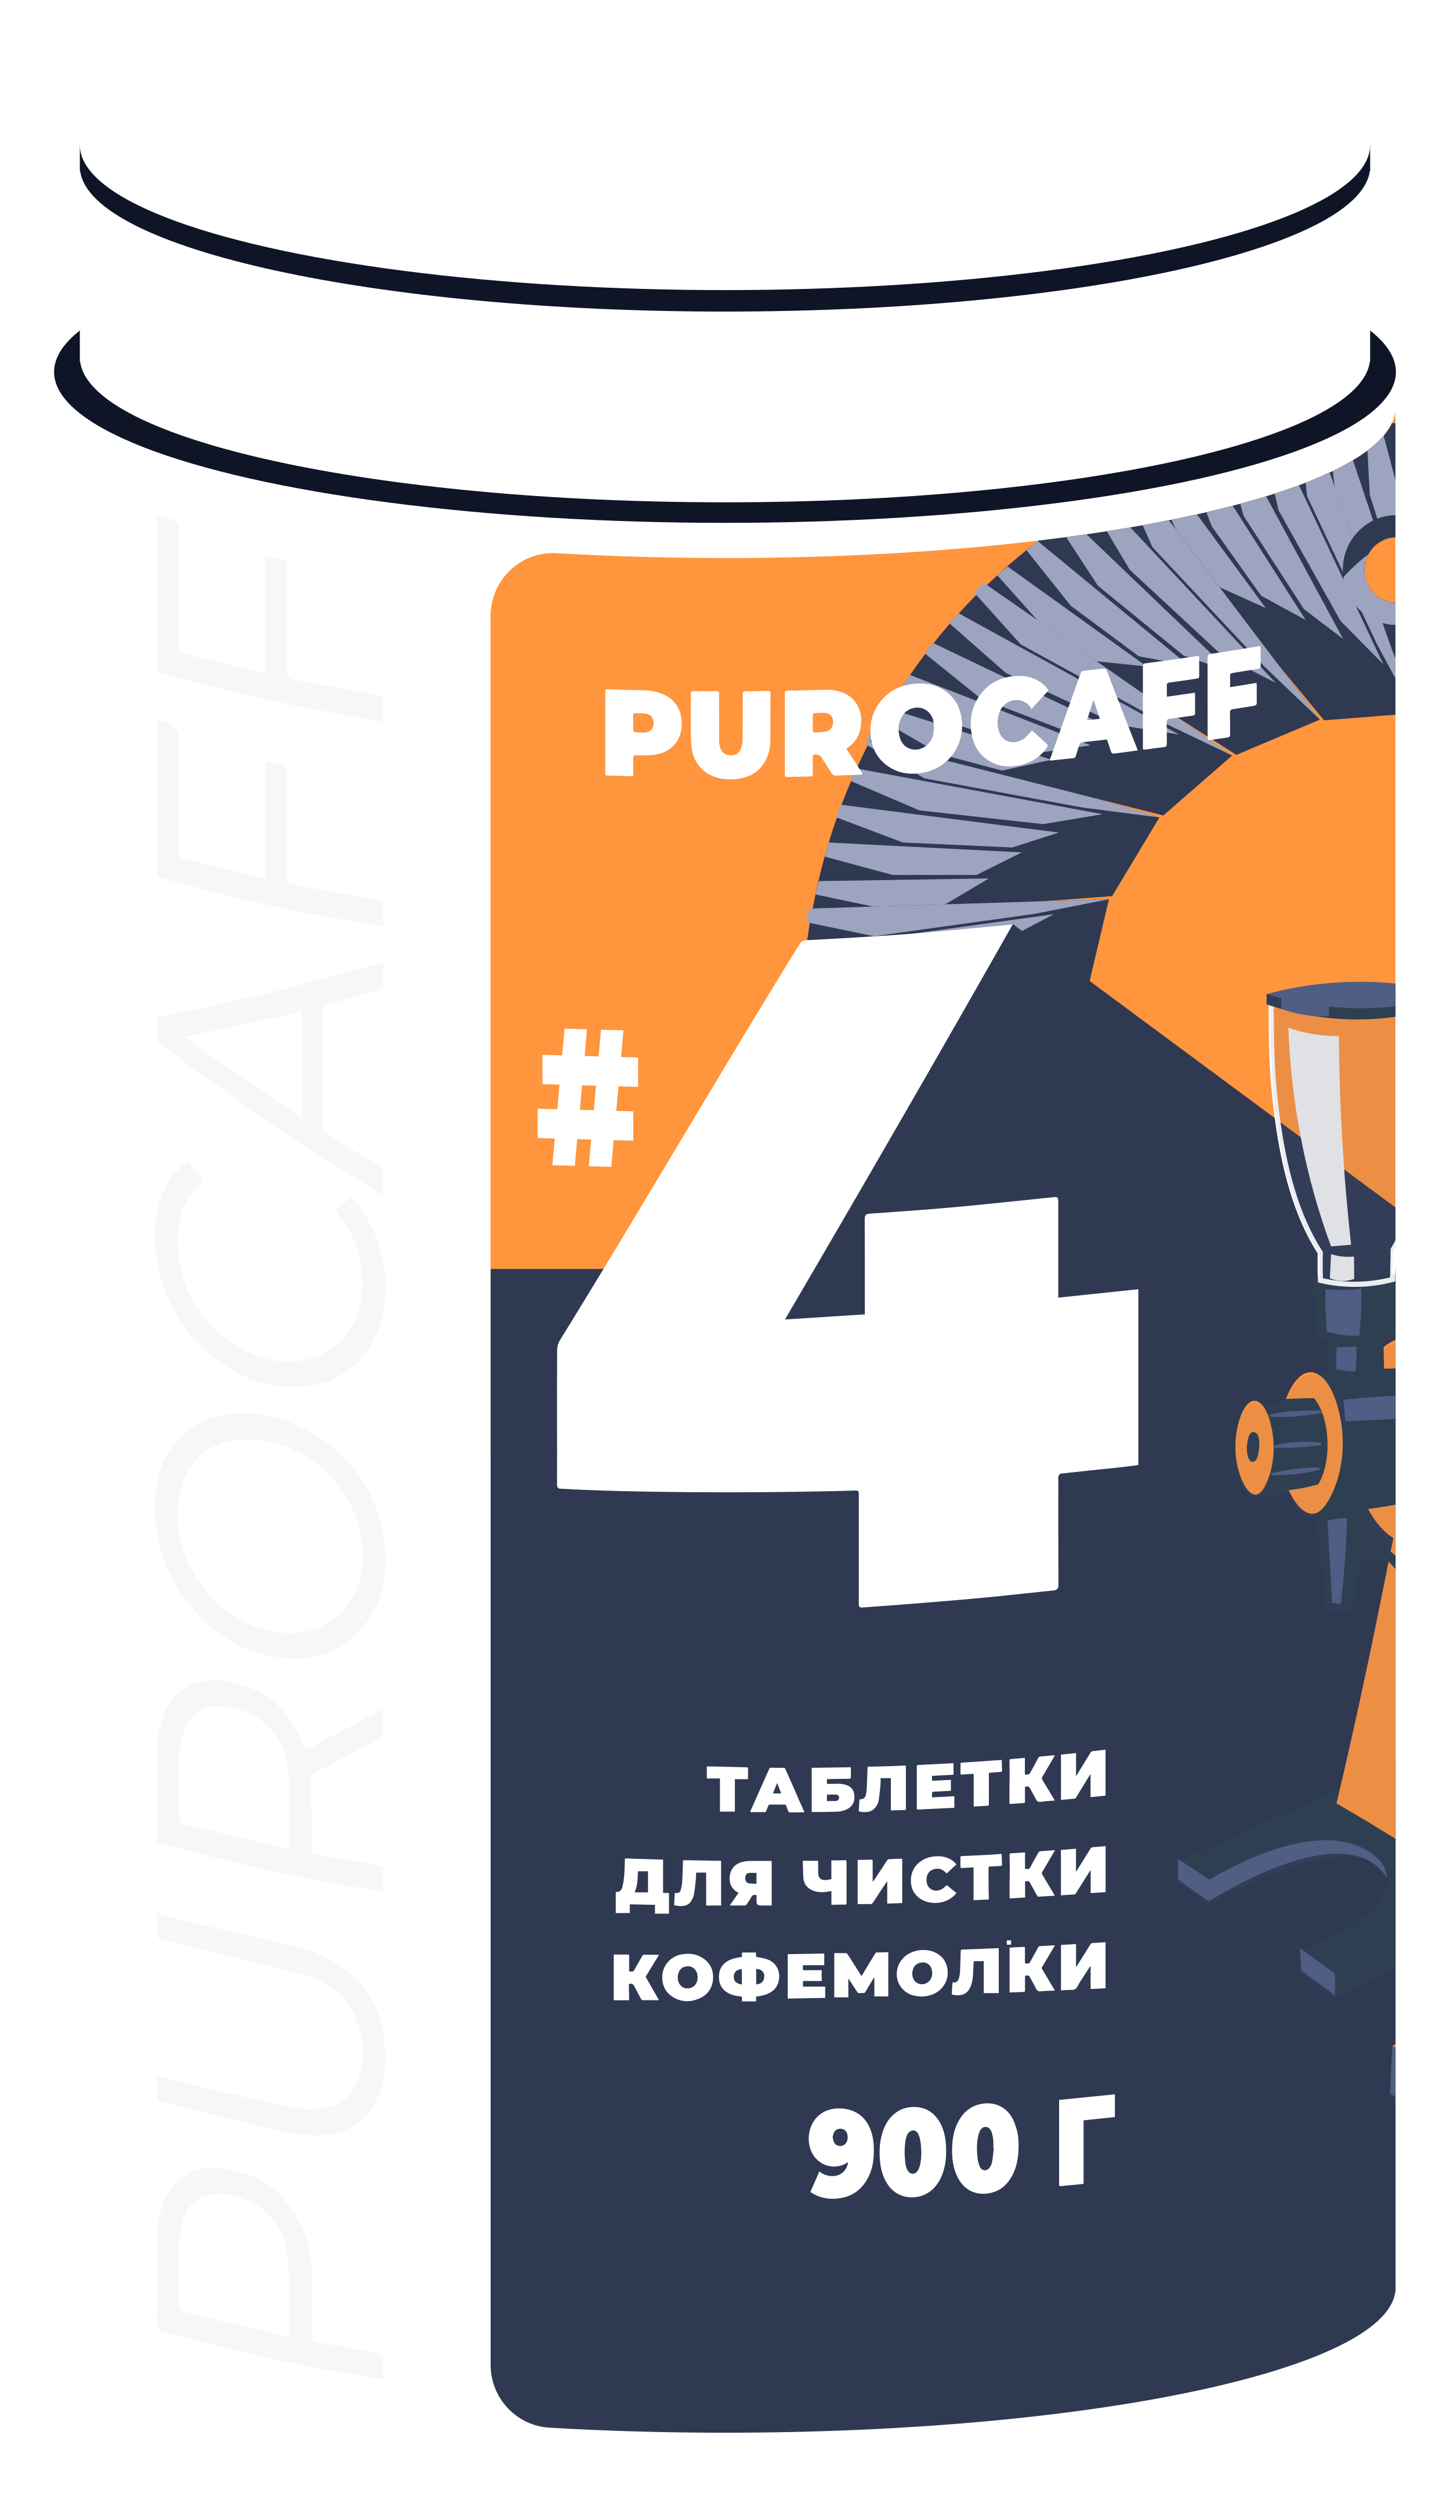 <?xml version="1.0" encoding="UTF-8"?> <svg xmlns="http://www.w3.org/2000/svg" xmlns:xlink="http://www.w3.org/1999/xlink" viewBox="0 0 233 401.56"> <defs> <style> .cls-1, .cls-2 { fill: none; } .cls-3 { clip-path: url(#clippath); } .cls-2 { stroke: #fff; stroke-miterlimit: 10; stroke-width: .83px; } .cls-4 { fill: #f7f7f7; } .cls-5 { fill: #fff; } .cls-6 { fill: #f1f1f2; } .cls-7 { fill: #ff953d; } .cls-8 { fill: #9ca4bf; } .cls-9 { fill: #e1dfdf; } .cls-10 { fill: #0f1427; } .cls-11 { fill: #2b3c4c; } .cls-12 { fill: #2f3952; } .cls-13 { fill: #505e85; } .cls-14, .cls-15 { fill: #505d84; } .cls-16 { mix-blend-mode: multiply; opacity: .11; } .cls-17 { clip-path: url(#clippath-1); } .cls-18 { filter: url(#drop-shadow-3); } .cls-15 { mix-blend-mode: darken; } .cls-19 { isolation: isolate; } </style> <clipPath id="clippath"> <path class="cls-1" d="M116.5,89.64c-9.34,0-18.4-.27-27.04-.77-5.78-.34-10.63,4.29-10.63,10.08v195.86c11.73,.95,24.41,1.47,37.66,1.47,58.4,0,105.95-10.05,107.69-22.59h.05v-9.62h0V66.06c-1.53,13.08-49.16,23.59-107.74,23.59Z"></path> </clipPath> <clipPath id="clippath-1"> <path class="cls-1" d="M78.84,139.24v219.13c0,5.33,4.14,9.77,9.46,10.08,8.99,.53,18.44,.81,28.21,.81,58.4,0,105.95-10.05,107.69-22.59h.05V139.24H78.84Z"></path> </clipPath> <filter id="drop-shadow-3" filterUnits="userSpaceOnUse"> <feOffset dx="2.15" dy="-2.15"></feOffset> <feGaussianBlur result="blur" stdDeviation="0"></feGaussianBlur> <feFlood flood-color="#000" flood-opacity=".15"></feFlood> <feComposite in2="blur" operator="in"></feComposite> <feComposite in="SourceGraphic"></feComposite> </filter> </defs> <g class="cls-19"> <g id="_Слой_3" data-name="Слой 3"> <g> <path class="cls-5" d="M8.76,58.81V369.35h0v9.62h.05c1.74,12.54,49.28,22.59,107.69,22.59s105.95-10.05,107.69-22.59h.05v-9.62h0V58.81H8.76Z"></path> <path class="cls-7" d="M116.5,89.64c-9.34,0-18.4-.27-27.04-.77-5.78-.34-10.63,4.29-10.63,10.08V232.94c11.73,.95,24.41,1.47,37.66,1.47,58.4,0,105.95-10.05,107.69-22.59h.05v-9.62h0V66.06c-1.53,13.08-49.16,23.59-107.74,23.59Z"></path> <path class="cls-12" d="M78.84,203.85v176.05c0,5.33,4.14,9.77,9.46,10.08,8.99,.53,18.44,.81,28.21,.81,58.4,0,105.95-10.05,107.69-22.59h.05v-9.62h0V203.85H78.84Z"></path> <g class="cls-3"> <g> <g> <g> <path class="cls-12" d="M186.31,131.31l-7.61,12.65-11.37,.83h-.01l-.53,.04-36.46,2.66c.09-.52,.18-1.03,.27-1.55,.14-.75,.28-1.51,.44-2.25,.01-.07,.03-.13,.04-.2,.5-2.39,1.09-4.75,1.77-7.07,.1-.36,.21-.72,.32-1.07,.41-1.35,.84-2.68,1.31-4,.24-.69,.49-1.37,.74-2.05,.48-1.28,.99-2.55,1.53-3.81,.29-.68,.59-1.36,.89-2.03,.57-1.25,1.16-2.49,1.78-3.71,.35-.7,.71-1.39,1.08-2.07l.08,.02s0,0,0,0l9.37,2.79h0s11.08,3.3,11.08,3.3l14.79,4.4h0l8.71,2.59,1.78,.53Z"></path> <polygon class="cls-8" points="186.31 131.31 184.12 131.03 174.07 129.74 148.6 125.05 139.41 119.74 139 119.5 139.97 117.51 140.49 117.67 140.58 117.69 140.58 117.7 149.95 120.48 149.95 120.49 161.03 123.78 175.82 128.18 175.82 128.18 184.53 130.78 186.31 131.31"></polygon> <polygon class="cls-8" points="177.17 130.79 137.52 123.43 136.68 125.45 147.73 130.18 167.62 132.39 177.17 130.79"></polygon> <polygon class="cls-8" points="170.14 133.74 135 129.26 134.4 131.31 145.09 135.34 162.65 136.14 170.14 133.74"></polygon> <polygon class="cls-8" points="164.19 136.93 133.14 135.34 132.54 137.61 143.41 140.55 156.92 140.55 164.19 136.93"></polygon> <polygon class="cls-8" points="158.91 141.11 131.57 141.54 131.03 143.69 141.61 145.9 151.88 145.28 158.91 141.11"></polygon> </g> <g> <path class="cls-12" d="M151.45,167.32c-.07-.02-.14-.04-.2-.06-.1-.03-.19-.07-.29-.1l-.03,.03-1.23,1.4,1.11-.41,1.79-.66h0l.07-.02c-.4,0-.81-.07-1.22-.18Zm1.22,.18h0l3.47-1.27-3.47,1.27Zm-1.22-.18c-.07-.02-.14-.04-.2-.06-.1-.03-.19-.07-.29-.1l-.03,.03-1.23,1.4,1.11-.41,1.79-.66h0l.07-.02c-.4,0-.81-.07-1.22-.18Zm1.22,.18h0l3.47-1.27-3.47,1.27Zm-1.22-.18c-.07-.02-.14-.04-.2-.06-.1-.03-.19-.07-.29-.1l-.03,.03-1.23,1.4,1.11-.41,1.79-.66h0l.07-.02c-.4,0-.81-.07-1.22-.18Zm1.22,.18h0l3.47-1.27-3.47,1.27Zm-1.22-.18c-.07-.02-.14-.04-.2-.06-.1-.03-.19-.07-.29-.1l-.03,.03-1.23,1.4,1.11-.41,1.79-.66h0l.07-.02c-.4,0-.81-.07-1.22-.18Zm1.22,.18h0l3.47-1.27-3.47,1.27Zm-1.22-.18c-.07-.02-.14-.04-.2-.06-.1-.03-.19-.07-.29-.1l-.03,.03-1.23,1.4,1.11-.41,1.79-.66h0l.07-.02c-.4,0-.81-.07-1.22-.18Zm1.22,.18h0l3.47-1.27-3.47,1.27Zm-1.22-.18c-.07-.02-.14-.04-.2-.06-.1-.03-.19-.07-.29-.1l-.03,.03-1.23,1.4,1.11-.41,1.79-.66h0l.07-.02c-.4,0-.81-.07-1.22-.18Zm1.22,.18h0l3.47-1.27-3.47,1.27Zm-1.22-.18c-.07-.02-.14-.04-.2-.06-.1-.03-.19-.07-.29-.1l-.03,.03-1.23,1.4,1.11-.41,1.79-.66h0l.07-.02c-.4,0-.81-.07-1.22-.18Zm1.22,.18h0l3.47-1.27-3.47,1.27Zm-1.22-.18c-.07-.02-.14-.04-.2-.06-.1-.03-.19-.07-.29-.1l-.03,.03-1.23,1.4,1.11-.41,1.79-.66h0l.07-.02c-.4,0-.81-.07-1.22-.18Zm1.22,.18h0l3.47-1.27-3.47,1.27Zm-1.22-.18c-.07-.02-.14-.04-.2-.06-.1-.03-.19-.07-.29-.1l-.03,.03-1.23,1.4,1.11-.41,1.79-.66h0l.07-.02c-.4,0-.81-.07-1.22-.18Zm1.22,.18h0l3.47-1.27-3.47,1.27Zm-1.22-.18c-.07-.02-.14-.04-.2-.06-.1-.03-.19-.07-.29-.1l-.03,.03-1.23,1.4,1.11-.41,1.79-.66h0l.07-.02c-.4,0-.81-.07-1.22-.18Zm1.22,.18h0l3.47-1.27-3.47,1.27Zm-1.22-.18c-.07-.02-.14-.04-.2-.06-.1-.03-.19-.07-.29-.1l-.03,.03-1.23,1.4,1.11-.41,1.79-.66h0l.07-.02c-.4,0-.81-.07-1.22-.18Zm1.22,.18h0l3.47-1.27-3.47,1.27Zm-1.22-.18c-.07-.02-.14-.04-.2-.06-.1-.03-.19-.07-.29-.1l-.03,.03-1.23,1.4,1.11-.41,1.79-.66h0l.07-.02c-.4,0-.81-.07-1.22-.18Zm1.22,.18h0l3.47-1.27-3.47,1.27Zm-1.22-.18c-.07-.02-.14-.04-.2-.06-.1-.03-.19-.07-.29-.1l-.03,.03-1.23,1.4,1.11-.41,1.79-.66h0l.07-.02c-.4,0-.81-.07-1.22-.18Zm1.22,.18h0l3.47-1.27-3.47,1.27Zm-1.22-.18c-.07-.02-.14-.04-.2-.06-.1-.03-.19-.07-.29-.1l-.03,.03-1.23,1.4,1.11-.41,1.79-.66h0l.07-.02c-.4,0-.81-.07-1.22-.18Zm1.22,.18h0l3.47-1.27-3.47,1.27Zm-1.22-.18c-.07-.02-.14-.04-.2-.06-.1-.03-.19-.07-.29-.1l-.03,.03-1.23,1.4,1.11-.41,1.79-.66h0l.07-.02c-.4,0-.81-.07-1.22-.18Zm1.22,.18h0l3.47-1.27-3.47,1.27Zm-1.22-.18c-.07-.02-.14-.04-.2-.06-.1-.03-.19-.07-.29-.1l-.03,.03-1.23,1.4,1.11-.41,1.79-.66h0l.07-.02c-.4,0-.81-.07-1.22-.18Zm1.22,.18h0l3.47-1.27-3.47,1.27Zm-1.22-.18c-.07-.02-.14-.04-.2-.06-.1-.03-.19-.07-.29-.1l-.03,.03-1.23,1.4,1.11-.41,1.79-.66h0l.07-.02c-.4,0-.81-.07-1.22-.18Zm1.22,.18h0l3.47-1.27-3.47,1.27Zm-1.22-.18c-.07-.02-.14-.04-.2-.06-.1-.03-.19-.07-.29-.1l-.03,.03-1.23,1.4,1.11-.41,1.79-.66h0l.07-.02c-.4,0-.81-.07-1.22-.18Zm1.22,.18h0l3.47-1.27-3.47,1.27Zm-1.22-.18c-.07-.02-.14-.04-.2-.06-.1-.03-.19-.07-.29-.1l-.03,.03-1.23,1.4,1.11-.41,1.79-.66h0l.07-.02c-.4,0-.81-.07-1.22-.18Zm1.22,.18h0l3.47-1.27-3.47,1.27Zm-1.22-.18c-.07-.02-.14-.04-.2-.06-.1-.03-.19-.07-.29-.1l-.03,.03-1.23,1.4,1.11-.41,1.79-.66h0l.07-.02c-.4,0-.81-.07-1.22-.18Zm1.22,.18h0l3.47-1.27-3.47,1.27Zm-1.22-.18c-.07-.02-.14-.04-.2-.06-.1-.03-.19-.07-.29-.1l-.03,.03-1.23,1.4,1.11-.41,1.79-.66h0l.07-.02c-.4,0-.81-.07-1.22-.18Zm1.22,.18h0l3.47-1.27-3.47,1.27Zm-1.22-.18c-.07-.02-.14-.04-.2-.06-.1-.03-.19-.07-.29-.1l-.03,.03c.1,.04,.2,.07,.3,.1,.44,.14,.89,.22,1.37,.23h0l.07-.02c-.4,0-.81-.07-1.22-.18Zm1.22,.18h0l3.47-1.27-3.47,1.27Zm-1.22-.18c-.07-.02-.14-.04-.2-.06-.1-.03-.19-.07-.29-.1l-.03,.03c.1,.04,.2,.07,.3,.1,.44,.14,.89,.22,1.37,.23h0l.07-.02c-.4,0-.81-.07-1.22-.18Zm1.22,.18h0l3.47-1.27-3.47,1.27Zm-1.22-.18c-.07-.02-.14-.04-.2-.06-.1-.03-.19-.07-.29-.1l-.03,.03c.1,.04,.2,.07,.3,.1,.44,.14,.89,.22,1.37,.23h0l.07-.02c-.4,0-.81-.07-1.22-.18Zm1.22,.18h0l3.47-1.27-3.47,1.27Zm-1.22-.18c-.07-.02-.14-.04-.2-.06-.1-.03-.19-.07-.29-.1l-.03,.03c.1,.04,.2,.07,.3,.1,.44,.14,.89,.22,1.37,.23h0l.07-.02c-.4,0-.81-.07-1.22-.18Zm1.22,.18h0l3.47-1.27-3.47,1.27h0Zm-1.42-.24c-.1-.03-.19-.07-.29-.1l-.03,.03c.1,.04,.2,.07,.3,.1,.44,.14,.89,.22,1.37,.23h0l.07-.02c-.4,0-.81-.07-1.22-.18-.07-.02-.14-.04-.2-.06Zm26.97-22.82l-10.88,.34h-.01l-.51,.02-14.92,.47h0l-11.53,.36h0l-9.76,.31h-.09c-.14,.77-.28,1.54-.4,2.32-.22,1.35-.41,2.72-.57,4.08-.09,.74-.17,1.47-.24,2.21-.13,1.36-.23,2.73-.3,4.1-.04,.73-.07,1.45-.09,2.18-.04,1.4-.05,2.81-.03,4.22,0,.34,.01,.68,.02,1.02v.02c.06,2.44,.21,4.9,.46,7.35,0,.07,.01,.14,.02,.22,.08,.76,.17,1.52,.26,2.28,.07,.52,.14,1.04,.21,1.56l18.5-7.67,2.1-.87,10.08-4.18,.55-.23h0l3.13-1.3h.02s.02-.02,.02-.02h0s10.53-4.37,10.53-4.37l3.41-14.43h0Zm-22.07,21.79c-.95,.83-2.18,1.3-3.47,1.27l3.47-1.27-3.47,1.27c-.4,0-.81-.07-1.22-.18-.07-.02-.14-.04-.2-.06-.1-.03-.19-.07-.29-.1-1.16-.45-2.09-1.3-2.66-2.36-.11-.2-.2-.4-.28-.61-.4-1.02-.49-2.17-.19-3.31,.11-.42,.27-.82,.47-1.19,.17-.31,.36-.59,.58-.85,.04-.05,.08-.09,.12-.13,.04-.04,.08-.09,.12-.13,.02-.02,.03-.03,.05-.05,.05-.05,.1-.1,.15-.15,.05-.05,.1-.1,.16-.14,.07-.06,.14-.12,.22-.18,.1-.08,.2-.15,.3-.21,.04-.03,.07-.05,.11-.07,.04-.03,.08-.05,.12-.08,.05-.03,.11-.06,.16-.09,.04-.02,.08-.04,.12-.07,.04-.02,.08-.04,.12-.06,.07-.03,.14-.06,.21-.09,.07-.03,.14-.06,.21-.08,.09-.03,.19-.07,.28-.1,.05-.02,.11-.03,.16-.05,.12-.03,.24-.06,.36-.08,.06-.01,.12-.02,.18-.03,.12-.02,.25-.03,.37-.04,.14-.01,.29-.02,.44-.01,.04,0,.09,0,.13,0,.13,0,.26,.02,.4,.03,.18,.02,.37,.05,.55,.1,.04,.01,.09,.02,.13,.03,0,0,0,0,.01,0,.01,0,.03,0,.04,.01,.01,0,.03,0,.04,.01,.01,0,.03,0,.04,.01,.03,0,.05,.01,.08,.02,.05,.02,.1,.03,.15,.05h0s.05,.02,.08,.03c.03,0,.05,.02,.08,.03,0,0,.01,0,.02,0,.04,.02,.09,.03,.13,.05,.06,.02,.12,.05,.18,.08,.17,.08,.33,.16,.49,.26,.06,.03,.12,.07,.17,.11,.03,.02,.06,.04,.09,.06,.09,.06,.18,.13,.26,.2,.01,.01,.03,.02,.04,.03,.08,.06,.15,.12,.22,.19,0,0,0,0,0,0,.04,.03,.08,.07,.11,.1,.03,.03,.05,.05,.08,.08,.02,.02,.05,.05,.07,.07,.05,.05,.1,.1,.14,.16,.04,.05,.09,.1,.13,.16,.39,.47,.69,1.01,.89,1.6h0c.34,.97,.41,2.06,.12,3.13-.1,.38-.24,.73-.41,1.06-.07,.13-.14,.26-.22,.39-.03,.05-.07,.11-.1,.16-.04,.05-.07,.11-.11,.16-.04,.05-.07,.1-.11,.14-.2,.25-.42,.49-.66,.69,0,0,0,0,0,0Zm-4.69,1.09c-.07-.02-.14-.04-.2-.06-.1-.03-.19-.07-.29-.1l-.03,.03c.1,.04,.2,.07,.3,.1,.44,.14,.89,.22,1.37,.23h0l.07-.02c-.4,0-.81-.07-1.22-.18Zm1.22,.18h0l3.47-1.27-3.47,1.27Zm-1.22-.18c-.07-.02-.14-.04-.2-.06-.1-.03-.19-.07-.29-.1l-.03,.03c.1,.04,.2,.07,.3,.1,.44,.14,.89,.22,1.37,.23h0l.07-.02c-.4,0-.81-.07-1.22-.18Zm1.22,.18h0l3.47-1.27-3.47,1.27Zm-1.22-.18c-.07-.02-.14-.04-.2-.06-.1-.03-.19-.07-.29-.1l-.03,.03c.1,.04,.2,.07,.3,.1,.44,.14,.89,.22,1.37,.23h0l.07-.02c-.4,0-.81-.07-1.22-.18Zm1.22,.18h0l3.47-1.27-3.47,1.27Zm-1.22-.18c-.07-.02-.14-.04-.2-.06-.1-.03-.19-.07-.29-.1l-.03,.03c.1,.04,.2,.07,.3,.1,.44,.14,.89,.22,1.37,.23h0l.07-.02c-.4,0-.81-.07-1.22-.18Zm1.22,.18h0l3.47-1.27-3.47,1.27Zm-1.22-.18c-.07-.02-.14-.04-.2-.06-.1-.03-.19-.07-.29-.1l-.03,.03-1.23,1.4,1.11-.41,1.79-.66h0l.07-.02c-.4,0-.81-.07-1.22-.18Zm1.22,.18h0l3.47-1.27-3.47,1.27Zm-1.22-.18c-.07-.02-.14-.04-.2-.06-.1-.03-.19-.07-.29-.1l-.03,.03-1.23,1.4,1.11-.41,1.79-.66h0l.07-.02c-.4,0-.81-.07-1.22-.18Zm1.22,.18h0l3.47-1.27-3.47,1.27Zm-1.22-.18c-.07-.02-.14-.04-.2-.06-.1-.03-.19-.07-.29-.1l-.03,.03-1.23,1.4,1.11-.41,1.79-.66h0l.07-.02c-.4,0-.81-.07-1.22-.18Zm1.22,.18h0l3.47-1.27-3.47,1.27Zm-1.22-.18c-.07-.02-.14-.04-.2-.06-.1-.03-.19-.07-.29-.1l-.03,.03-1.23,1.4,1.11-.41,1.79-.66h0l.07-.02c-.4,0-.81-.07-1.22-.18Zm1.22,.18h0l3.47-1.27-3.47,1.27Zm-1.22-.18c-.07-.02-.14-.04-.2-.06-.1-.03-.19-.07-.29-.1l-.03,.03-1.23,1.4,1.11-.41,1.79-.66h0l.07-.02c-.4,0-.81-.07-1.22-.18Zm1.22,.18h0l3.47-1.27-3.47,1.27Zm-1.22-.18c-.07-.02-.14-.04-.2-.06-.1-.03-.19-.07-.29-.1l-.03,.03-1.23,1.4,1.11-.41,1.79-.66h0l.07-.02c-.4,0-.81-.07-1.22-.18Zm1.22,.18h0l3.47-1.27-3.47,1.27Zm-1.22-.18c-.07-.02-.14-.04-.2-.06-.1-.03-.19-.07-.29-.1l-.03,.03-1.23,1.4,1.11-.41,1.79-.66h0l.07-.02c-.4,0-.81-.07-1.22-.18Zm1.22,.18h0l3.47-1.27-3.47,1.27Zm-1.22-.18c-.07-.02-.14-.04-.2-.06-.1-.03-.19-.07-.29-.1l-.03,.03-1.23,1.4,1.11-.41,1.79-.66h0l.07-.02c-.4,0-.81-.07-1.22-.18Zm1.22,.18h0l3.47-1.27-3.47,1.27Zm-1.22-.18c-.07-.02-.14-.04-.2-.06-.1-.03-.19-.07-.29-.1l-.03,.03-1.23,1.4,1.11-.41,1.79-.66h0l.07-.02c-.4,0-.81-.07-1.22-.18Zm1.22,.18h0l3.47-1.27-3.47,1.27Zm-1.22-.18c-.07-.02-.14-.04-.2-.06-.1-.03-.19-.07-.29-.1l-.03,.03-1.23,1.4,1.11-.41,1.79-.66h0l.07-.02c-.4,0-.81-.07-1.22-.18Zm1.22,.18h0l3.47-1.27-3.47,1.27Zm-1.22-.18c-.07-.02-.14-.04-.2-.06-.1-.03-.19-.07-.29-.1l-.03,.03-1.23,1.4,1.11-.41,1.79-.66h0l.07-.02c-.4,0-.81-.07-1.22-.18Zm1.22,.18h0l3.47-1.27-3.47,1.27Zm-1.22-.18c-.07-.02-.14-.04-.2-.06-.1-.03-.19-.07-.29-.1l-.03,.03-1.23,1.4,1.11-.41,1.79-.66h0l.07-.02c-.4,0-.81-.07-1.22-.18Zm1.22,.18h0l3.47-1.27-3.47,1.27Zm-1.22-.18c-.07-.02-.14-.04-.2-.06-.1-.03-.19-.07-.29-.1l-.03,.03-1.23,1.4,1.11-.41,1.79-.66h0l.07-.02c-.4,0-.81-.07-1.22-.18Zm1.22,.18h0l3.47-1.27-3.47,1.27Zm-1.22-.18c-.07-.02-.14-.04-.2-.06-.1-.03-.19-.07-.29-.1l-.03,.03-1.23,1.4,1.11-.41,1.79-.66h0l.07-.02c-.4,0-.81-.07-1.22-.18Zm1.22,.18h0l3.47-1.27-3.47,1.27Zm-1.22-.18c-.07-.02-.14-.04-.2-.06-.1-.03-.19-.07-.29-.1l-.03,.03-1.23,1.4,1.11-.41,1.79-.66h0l.07-.02c-.4,0-.81-.07-1.22-.18Zm1.22,.18h0l3.47-1.27-3.47,1.27Zm-1.22-.18c-.07-.02-.14-.04-.2-.06-.1-.03-.19-.07-.29-.1l-.03,.03-1.23,1.4,1.11-.41,1.79-.66h0l.07-.02c-.4,0-.81-.07-1.22-.18Zm1.22,.18h0l3.47-1.27-3.47,1.27Zm-1.22-.18c-.07-.02-.14-.04-.2-.06-.1-.03-.19-.07-.29-.1l-.03,.03-1.23,1.4,1.11-.41,1.79-.66h0l.07-.02c-.4,0-.81-.07-1.22-.18Zm1.22,.18h0l3.47-1.27-3.47,1.27Zm-1.22-.18c-.07-.02-.14-.04-.2-.06-.1-.03-.19-.07-.29-.1l-.03,.03-1.23,1.4,1.11-.41,1.79-.66h0l.07-.02c-.4,0-.81-.07-1.22-.18Zm1.22,.18h0l3.47-1.27-3.47,1.27Zm-1.22-.18c-.07-.02-.14-.04-.2-.06-.1-.03-.19-.07-.29-.1l-.03,.03-1.23,1.4,1.11-.41,1.79-.66h0l.07-.02c-.4,0-.81-.07-1.22-.18Zm1.22,.18h0l3.47-1.27-3.47,1.27Zm-1.22-.18c-.07-.02-.14-.04-.2-.06-.1-.03-.19-.07-.29-.1l-.03,.03-1.23,1.4,1.11-.41,1.79-.66h0l.07-.02c-.4,0-.81-.07-1.22-.18Zm1.22,.18h0l3.47-1.27-3.47,1.27Zm-1.22-.18c-.07-.02-.14-.04-.2-.06-.1-.03-.19-.07-.29-.1l-.03,.03-1.23,1.4,1.11-.41,1.79-.66h0l.07-.02c-.4,0-.81-.07-1.22-.18Zm1.22,.18h0l3.47-1.27-3.47,1.27Zm0,0h0l3.47-1.27-3.47,1.27Zm-1.22-.18c-.07-.02-.14-.04-.2-.06-.1-.03-.19-.07-.29-.1l-.03,.03-1.23,1.4,1.11-.41,1.79-.66h0l.07-.02c-.4,0-.81-.07-1.22-.18Z"></path> <polygon class="cls-8" points="178.22 144.45 166.1 146.83 164.76 147.01 140.46 150.4 130.12 148.26 129.65 148.16 129.97 145.96 130.52 145.94 130.6 145.94 140.36 145.63 151.89 145.27 151.9 145.27 166.81 144.8 167.32 144.79 167.33 144.79 178.22 144.45"></polygon> <polygon class="cls-8" points="169.37 146.85 129.43 152.36 129.24 154.55 141.19 155.56 160.76 151.38 169.37 146.85"></polygon> <path class="cls-8" d="M163.57,151.87l-6.4,4.64-2.74,.78c-.1-.03-.2-.07-.3-.09-1.98-.55-4,.17-5.25,1.66l-8.65,2.44-11.31-.45h-.08s-.05-2.14-.05-2.14l.22-.04,34.56-6.79Z"></path> <path class="cls-8" d="M148.02,164.2l-7.81,2.59-11.23,.63-.07-1.31v-.02l-.05-1.01h.03s19.41-5.37,19.41-5.37c-.2,.37-.36,.76-.47,1.19-.3,1.14-.21,2.29,.19,3.31Z"></path> <path class="cls-8" d="M158.88,156.78l-2.14,2.12c-.37-.46-.82-.85-1.33-1.16l3.47-.96Z"></path> <path class="cls-8" d="M150.96,167.16l-1.26,1.43h-.01s-9.58,3.84-9.58,3.84l-1.27,.15h0l-9.45,1.09h0s-.01-.22-.01-.22l-.12-2,19.05-6.66c.57,1.05,1.5,1.91,2.66,2.36Z"></path> </g> <g> <path class="cls-12" d="M175.61,174.3l-8.73,7.51h-.01s0,.02,0,.02l-23.98,20.62-4.37,3.76c-.23-.47-.45-.94-.67-1.42-.32-.69-.64-1.39-.94-2.09-.02-.05-.05-.11-.07-.16v-.03c-.98-2.25-1.87-4.51-2.66-6.81h0c-.12-.35-.24-.7-.35-1.04-.45-1.34-.86-2.67-1.25-4.02-.2-.7-.39-1.4-.58-2.1h0c-.35-1.33-.66-2.66-.95-4-.16-.72-.31-1.45-.45-2.18-.26-1.35-.49-2.7-.7-4.06-.12-.78-.22-1.55-.32-2.33l.08-.03,9.19-3.37h0l8.8-3.23,2.06-.76,1.11-.41,1.79-.66h0l.07-.02h0c1.29,.03,2.52-.44,3.47-1.27,0,0,0,0,0,0h.02s0,0,0,0l4.32-1.58h0s.65-.24,.65-.24l3.09-1.14h.02s.02-.02,.02-.02h0s10.22-3.75,10.22-3.75h0s1.12,14.81,1.12,14.81Z"></path> <path class="cls-8" d="M174.49,159.5l-10.81,6.09-23.3,11.5-10.48,1.22-.47,.06-.36-2.2,.51-.19,.08-.03,9.19-3.37h0l10.86-3.99,2.97-1.09h0c1.29,.03,2.52-.44,3.47-1.27,0,0,0,0,0,0l8.08-2.97h.02s.02-.02,.02-.02h0s10.22-3.75,10.22-3.75Z"></path> <polygon class="cls-8" points="166.8 164.57 130.49 182.43 130.97 184.57 142.63 181.76 159.99 171.6 166.8 164.57"></polygon> <polygon class="cls-8" points="162.81 171.18 131.8 188.66 132.49 190.68 143.46 187.52 158.13 177.61 162.81 171.18"></polygon> <polygon class="cls-8" points="159.83 177.33 133.79 194.7 134.61 196.9 145.1 192.75 156.03 184.63 159.83 177.33"></polygon> <polygon class="cls-8" points="157.96 183.89 136.09 200.65 136.89 202.71 146.71 198.15 154.67 191.48 157.96 183.89"></polygon> </g> <g> <path class="cls-12" d="M181.04,188.72l-6.04,9.91-19.6,32.16c-.36-.37-.71-.75-1.06-1.13h0c-.52-.56-1.03-1.12-1.53-1.69-.05-.06-.1-.12-.16-.18-1.58-1.81-3.09-3.67-4.52-5.57-.23-.3-.46-.61-.68-.92-.83-1.13-1.63-2.27-2.4-3.43-.4-.6-.8-1.21-1.19-1.82-.11-.17-.22-.34-.33-.52-.62-.98-1.21-1.98-1.79-2.98-.37-.64-.73-1.29-1.08-1.93-.66-1.2-1.29-2.42-1.89-3.64-.35-.7-.68-1.41-1.01-2.11l.07-.05,5.1-4.04h0s2.61-2.07,2.61-2.07h0s9.12-7.22,9.12-7.22l12.18-9.64h0s.01-.02,.01-.02l8.62-6.82h0s5.54,13.73,5.54,13.73Z"></path> <polygon class="cls-8" points="175.5 174.99 137.34 205.19 138.34 207.17 148.38 202.49 167.06 184.19 175.5 174.99"></polygon> <polygon class="cls-8" points="169.72 182.25 140.58 210.69 141.69 212.58 151.93 206.22 165.37 191.08 169.72 182.25"></polygon> <polygon class="cls-8" points="167.92 189.79 165.42 197.39 154.46 211.44 145.05 217.86 144.98 217.91 143.71 216.21 143.87 216.04 167.92 189.79"></polygon> <polygon class="cls-8" points="166.95 196.58 165.55 204.72 157.6 215.89 148.88 223.15 148.13 222.21 147.43 221.32 147.45 221.29 166.95 196.58"></polygon> <polygon class="cls-8" points="167.15 203.41 166.32 211.65 166.32 211.67 160.77 220.52 159.83 221.4 159.83 221.4 152.81 227.96 152.81 227.96 152.66 227.78 151.42 226.25 167.15 203.41"></polygon> </g> <g> <path class="cls-12" d="M190.56,200.71l-2.75,11.32h0s-8.92,36.78-8.92,36.78c-.45-.24-.91-.49-1.35-.74h0c-.66-.37-1.31-.74-1.96-1.12-.07-.04-.14-.08-.2-.12-2.05-1.22-4.05-2.51-5.99-3.87-.31-.22-.62-.44-.92-.66-1.13-.81-2.23-1.65-3.32-2.51-.57-.45-1.12-.9-1.68-1.36-1.04-.86-2.07-1.75-3.07-2.66-.54-.49-1.08-.99-1.61-1.5-.99-.93-1.96-1.89-2.9-2.87-.54-.56-1.07-1.12-1.6-1.69l.05-.07h0s5.49-8.25,5.49-8.25h0s6.49-9.75,6.49-9.75l8.68-13.03,6.14-9.22,9.42,11.31Z"></path> <polygon class="cls-8" points="181.14 189.4 175.9 200.82 163.66 224.12 155.89 231.41 155.54 231.74 153.98 230.18 154.29 229.72 154.34 229.65 154.34 229.64 159.83 221.4 159.83 221.4 166.32 211.65 175 198.62 181.14 189.4"></polygon> <polygon class="cls-8" points="177.84 198.13 176.37 207.91 168.17 226.55 160.4 235.77 160.36 235.83 158.73 234.39 158.79 234.28 177.84 198.13"></polygon> <polygon class="cls-8" points="178.41 205.87 178.32 213.89 172.15 230.71 165.15 239.79 165.1 239.86 163.38 238.64 163.47 238.43 178.41 205.87"></polygon> <polygon class="cls-8" points="180.67 220.82 176.49 233.96 170.39 243.61 169.39 242.95 168.46 242.33 168.47 242.3 179.54 212.64 180.67 220.82"></polygon> <polygon class="cls-8" points="183.51 227.19 180.9 237.36 180.28 238.49 180.28 238.49 175.58 246.94 175.58 246.95 175.38 246.82 173.75 245.76 181.79 219.07 183.5 227.17 183.5 227.17 183.51 227.19"></polygon> </g> <g> <path class="cls-12" d="M206.7,258.54c-.51-.09-1.01-.18-1.51-.28-.74-.14-1.47-.29-2.21-.45-.07-.01-.13-.03-.2-.04-2.34-.51-4.65-1.12-6.92-1.81-.35-.11-.7-.21-1.05-.33-1.32-.41-2.62-.86-3.92-1.33-.67-.25-1.34-.5-2.01-.76-1.25-.49-2.5-1.01-3.72-1.56-.67-.29-1.33-.6-1.99-.91-1.22-.58-2.43-1.18-3.62-1.81-.68-.36-1.36-.73-2.03-1.1l.02-.09h0l2.73-9.58h0s3.23-11.32,3.23-11.32h0l4.31-15.13h0s3.05-10.7,3.05-10.7l12.38,7.78,.81,11.62h0s2.64,37.81,2.64,37.81Z"></path> <polygon class="cls-8" points="190.87 201.33 189.34 213.85 184.75 239.87 179.55 249.26 179.32 249.68 177.37 248.69 177.52 248.15 177.55 248.07 177.55 248.07 180.28 238.49 180.28 238.49 183.5 227.17 183.5 227.17 187.82 212.03 187.82 212.03 190.87 201.33"></polygon> <polygon class="cls-8" points="191.93 220.44 189.76 240.75 185.17 251.98 185.14 252.05 183.16 251.19 183.18 251.07 190.36 210.68 191.93 220.44"></polygon> <polygon class="cls-8" points="195.59 225.51 194.81 243.46 190.9 254.3 190.87 254.38 188.86 253.77 188.89 253.54 193.25 217.86 195.59 225.51"></polygon> <polygon class="cls-8" points="199.92 231.36 199.92 245.17 197.03 256.28 195.86 255.96 194.81 255.67 194.81 255.64 196.37 223.93 199.92 231.36"></polygon> <polygon class="cls-8" points="205.14 247.02 204.89 248.29 204.89 248.29 204.89 248.29 202.98 257.81 202.98 257.82 202.78 257.77 200.88 257.27 200.46 229.34 204.53 236.5 204.53 236.5 204.54 236.52 205.14 247.02"></polygon> </g> <g> <path class="cls-12" d="M227.18,238.22h0s-.18-.51-.18-.51h0s-.04,.08-.06,.12c-.06,.11-.12,.22-.18,.32,0,0,0,.02-.01,.03l.51,.47,.11,.1-.18-.52Zm1.78,2.84l-1.65-4.16h0s-.03,.1-.05,.15c-.02,.07-.05,.14-.07,.21-.01,.04-.03,.08-.05,.12-.02,.05-.04,.11-.07,.16h0c-.02,.05-.04,.1-.07,.15h0s-.04,.08-.06,.12c-.06,.11-.12,.22-.18,.32,0,0,0,.02-.01,.03-.25,.42-.57,.8-.92,1.12-.58,.54-1.29,.94-2.07,1.16h0c-.21,.06-.42,.11-.65,.14-.24,.03-.48,.05-.72,.05-1.48,0-2.81-.64-3.75-1.66-.15-.16-.29-.34-.42-.52-.01-.02-.02-.03-.03-.05,0,0-.01-.02-.02-.02-.04-.05-.07-.1-.1-.15-.02-.03-.04-.07-.06-.1,0,0,0-.02-.01-.02-.03-.05-.06-.11-.09-.16-.42-.76-.66-1.63-.66-2.57,0-.17,0-.34,.02-.51,.07-.7,.27-1.35,.57-1.95,.16-.3,.34-.58,.55-.85,.94-1.19,2.38-1.95,4-1.95,.76,0,1.48,.17,2.13,.47h0c.13,.06,.26,.13,.38,.2l-.02-.05-1.65-4.16-1.07-2.7h0s-4.29-10.82-4.29-10.82l-14.12-3.49,.33,11.12h0s.47,15.78,.47,15.78h0s.36,11.79,.36,11.79h0s.3,9.97,.3,9.97v.09c.76,.15,1.51,.28,2.27,.41,1.33,.22,2.66,.42,4,.58,.72,.09,1.44,.17,2.17,.24,1.33,.13,2.67,.23,4.01,.31,.71,.04,1.42,.07,2.14,.09,1.37,.04,2.75,.05,4.13,.03,.36,0,.72-.01,1.07-.02,2.36-.06,4.72-.21,7.09-.47h.02c.08,0,.16-.02,.24-.03,.62-.07,1.24-.14,1.87-.22,.12-.02,.24-.03,.37-.05h0c.51-.07,1.02-.14,1.52-.21l-7.13-17.95Zm-1.78-2.84h0s-.18-.51-.18-.51h0s-.04,.08-.06,.12c-.06,.11-.12,.22-.18,.32,0,0,0,.02-.01,.03l.51,.47,.11,.1-.18-.52Z"></path> <polygon class="cls-8" points="209.56 248.19 207.46 258.76 207.36 259.24 205.21 258.9 205.19 258.35 205.19 258.26 204.89 248.29 204.53 236.5 204.53 236.5 204.06 220.74 204.06 220.73 203.72 209.6 206.05 221.99 209.56 248.19"></polygon> <polygon class="cls-8" points="214.6 247.45 213.62 259.58 213.61 259.65 211.47 259.46 211.45 259.34 206.07 218.65 210.51 227.44 214.6 247.45"></polygon> <polygon class="cls-8" points="220.21 248.42 219.77 259.97 219.77 260.06 217.68 260.11 217.63 259.88 210.99 224.57 215.15 230.56 215.53 231.1 216.33 234.08 218.86 243.42 220.21 248.42"></polygon> <path class="cls-8" d="M218.38,232.1c-.21,.26-.39,.54-.55,.85-.31,.59-.51,1.25-.57,1.95l-1.46-5.52,2.58,2.73Z"></path> <path class="cls-8" d="M226.21,259.92l-1.23,.06-1.07,.05v-.03s-4.32-16.29-4.32-16.29l-1.39-5.25c.13,.18,.27,.36,.42,.52,.94,1.02,2.27,1.66,3.75,1.66,.25,0,.49-.02,.72-.05l1.08,3.39,1.42,4.45,.62,11.48Z"></path> <path class="cls-8" d="M232.33,259.5l-.25,.02h-.02s-1.9,.12-1.9,.12l-5.3-15.83-1.12-3.35c.78-.22,1.49-.62,2.07-1.16,.36-.33,.67-.71,.92-1.12l.51,.47,.11,.1h0s.01,.01,.01,.01l1.09,2.86,2.65,6.94,.14,1.29h0s.45,4.04,.45,4.04l.62,5.61h0Z"></path> </g> <g> <path class="cls-12" d="M264.17,250.18c-.07,.03-.13,.07-.2,.1-.39,.2-.79,.39-1.18,.58h0c-.61,.3-1.22,.59-1.83,.87-.07,.03-.14,.07-.21,.1-.05,.02-.1,.05-.16,.07h-.03s-.03,.02-.04,.03h0c-2.18,.99-4.39,1.88-6.61,2.69h-.03c-.33,.13-.66,.25-.99,.36-1.31,.46-2.62,.88-3.94,1.27-.69,.2-1.37,.4-2.06,.59h0c-1.3,.35-2.6,.68-3.91,.97-.71,.16-1.42,.31-2.13,.46-1.32,.27-2.65,.5-3.98,.71-.76,.12-1.52,.23-2.28,.33l-.03-.08h0l-3.3-9.39h0s-2.87-8.16-2.87-8.16l-1.03-2.94h0s-.18-.52-.18-.52h0s-.18-.51-.18-.51h0c.02-.05,.05-.1,.07-.15h0c.03-.05,.05-.11,.07-.16,.02-.04,.03-.08,.05-.12,.03-.07,.05-.14,.07-.21,.02-.05,.04-.11,.05-.16,.14-.47,.21-.98,.21-1.5,0-.62-.11-1.22-.3-1.78-.2-.56-.48-1.07-.84-1.52-.41-.52-.91-.95-1.48-1.28-.12-.07-.25-.14-.38-.2h0l-.02-.05-1.4-3.98-.94-2.69h0s-3.69-10.5-3.69-10.5l8.22-.65,.41-.03,2.5-.2,3.35-.26,.75,.91,.15,.18,.57,.69,1.63,1.98,.38,.46,2.17,2.63,.53,.64,1.19,1.44h0s0,.02,0,.02h0s1.11,1.35,1.11,1.35l.3,.37,2.3,2.79,.4,.48,2.1,2.55h0s.14,.17,.14,.17l.38,.47,1.82,2.21,.22,.27,2.37,2.88,.52,.63,2.36,2.86,.58,.71,2.26,2.75,.91,1.1,2.07,2.52,.4,.48,.75,.91,1.26,1.53,1.45,1.77,.15,.18Z"></path> <path class="cls-8" d="M236.92,259.47l-2.15,.37-.18-.52-.03-.08-3.3-9.39h0s-2.87-8.16-2.87-8.16l-1.03-2.94h0s-.18-.52-.18-.52h0s-.18-.51-.18-.51h0c.02-.05,.05-.1,.07-.15h0c.03-.05,.05-.11,.07-.16,.02-.04,.03-.08,.05-.12,.03-.07,.05-.14,.07-.21,.02-.05,.04-.11,.05-.16,.14-.47,.21-.98,.21-1.5,0-.62-.11-1.22-.3-1.78-.2-.56-.48-1.07-.84-1.52-.41-.52-.91-.95-1.48-1.28-.12-.07-.25-.14-.38-.2h0l-.02-.05-1.4-3.98-.94-2.69h0s-3.69-10.5-3.69-10.5l5.96,11.04,1.33,2.8h0s.37,.78,.37,.78h0s4.57,9.68,4.57,9.68l4.98,10.55,1.2,10.71,.05,.49Z"></path> <polygon class="cls-8" points="242.99 257.88 240.89 258.38 240.84 258.27 230.84 237.03 226.39 227.58 226.08 226.91 223.42 221.27 226.07 223.95 230.3 228.23 240.24 245.97 242.98 257.81 242.99 257.88"></polygon> <polygon class="cls-8" points="248.97 256.33 247 257.04 246.89 256.84 246.89 256.84 229.89 225.35 235.9 229.92 236.09 230.07 236.18 230.13 236.91 231.26 236.99 231.39 245.87 245.12 248.95 256.25 248.97 256.33"></polygon> </g> <g> <path class="cls-12" d="M219.42,90.23h-.01s-.48-.45-.48-.45l-.58-.53,.28,.78,.62,1.76h0s.01,.04,.01,.04c0-.09,0-.18,0-.27,0-.46,.06-.91,.17-1.34Zm0,0h-.01s-.48-.45-.48-.45l-.58-.53,.28,.78,.62,1.76h0s.01,.04,.01,.04c0-.09,0-.18,0-.27,0-.46,.06-.91,.17-1.34Zm0,0h-.01s-.48-.45-.48-.45l-.58-.53,.28,.78,.62,1.76h0s.01,.04,.01,.04c0-.09,0-.18,0-.27,0-.46,.06-.91,.17-1.34Zm0,0h-.01s-.48-.45-.48-.45l-.58-.53,.28,.78,.62,1.76h0s.01,.04,.01,.04c0-.09,0-.18,0-.27,0-.46,.06-.91,.17-1.34Zm0,0h-.01s-.48-.45-.48-.45l-.58-.53,.28,.78,.62,1.76h0s.01,.04,.01,.04c0-.09,0-.18,0-.27,0-.46,.06-.91,.17-1.34Zm0,0h-.01s-.48-.45-.48-.45l-.58-.53,.28,.78,.62,1.76h0s.01,.04,.01,.04c0-.09,0-.18,0-.27,0-.46,.06-.91,.17-1.34Zm0,0h-.01s-.48-.45-.48-.45l-.58-.53,.28,.78,.62,1.76h0s.01,.04,.01,.04c0-.09,0-.18,0-.27,0-.46,.06-.91,.17-1.34Zm0,0h-.01s-.48-.45-.48-.45l-.58-.53,.28,.78,.62,1.76h0s.01,.04,.01,.04c0-.09,0-.18,0-.27,0-.46,.06-.91,.17-1.34Zm0,0h-.01s-.48-.45-.48-.45l-.58-.53,.28,.78,.62,1.76h0s.01,.04,.01,.04c0-.09,0-.18,0-.27,0-.46,.06-.91,.17-1.34Zm0,0h-.01s-.48-.45-.48-.45l-.58-.53,.28,.78,.62,1.76h0s.01,.04,.01,.04c0-.09,0-.18,0-.27,0-.46,.06-.91,.17-1.34Zm0,0h-.01s-.48-.45-.48-.45l-.58-.53,.28,.78,.62,1.76h0s.01,.04,.01,.04c0-.09,0-.18,0-.27,0-.46,.06-.91,.17-1.34Zm0,0h-.01s-.48-.45-.48-.45l-.58-.53,.28,.78,.62,1.76h0s.01,.04,.01,.04c0-.09,0-.18,0-.27,0-.46,.06-.91,.17-1.34Zm0,0h-.01s-.48-.45-.48-.45l-.58-.53,.28,.78,.62,1.76h0s.01,.04,.01,.04c0-.09,0-.18,0-.27,0-.46,.06-.91,.17-1.34Zm0,0h-.01s-.48-.45-.48-.45l-.58-.53,.28,.78,.62,1.76h0s.01,.04,.01,.04c0-.09,0-.18,0-.27,0-.46,.06-.91,.17-1.34Zm0,0h-.01c-.11,.42-.17,.87-.17,1.34,0,.08,0,.15,0,.23h0s.01,.04,.01,.04c0-.09,0-.18,0-.27,0-.46,.06-.91,.17-1.34Zm0,0h-.01c-.11,.42-.17,.87-.17,1.34,0,.08,0,.15,0,.23h0s.01,.04,.01,.04c0-.09,0-.18,0-.27,0-.46,.06-.91,.17-1.34Zm0,0h-.01c-.11,.42-.17,.87-.17,1.34,0,.08,0,.15,0,.23h0s.01,.04,.01,.04c0-.09,0-.18,0-.27,0-.46,.06-.91,.17-1.34Zm0,0h-.01c-.11,.42-.17,.87-.17,1.34,0,.08,0,.15,0,.23h0s.01,.04,.01,.04c0-.09,0-.18,0-.27,0-.46,.06-.91,.17-1.34Zm0,0h-.01c-.11,.42-.17,.87-.17,1.34,0,.08,0,.15,0,.23h0s.01,.04,.01,.04c0-.09,0-.18,0-.27,0-.46,.06-.91,.17-1.34Zm22.23,17.03v-.02l-.47-15.75h0s-.36-11.78-.36-11.78h0s-.3-9.97-.3-9.97v-.09c-.76-.15-1.51-.28-2.27-.41-1.33-.22-2.66-.42-4-.58-.72-.09-1.44-.17-2.17-.24-1.33-.13-2.67-.23-4.01-.31-.71-.04-1.42-.07-2.14-.09-1.37-.04-2.75-.05-4.13-.03-.34,0-.68,.01-1.02,.02-2.38,.06-4.77,.22-7.16,.47-.08,0-.16,.02-.24,.03-.74,.08-1.49,.17-2.23,.27h0c-.51,.07-1.02,.14-1.52,.21l7.25,18.27,1.27,3.21,3.8,9.56,1.61,4.05h0s4.3,10.83,4.3,10.83l14.12,3.49-.33-11.12Zm-22.39-15.42h0c0-.09,0-.18,0-.27,0-.46,.06-.91,.17-1.34,.1-.39,.25-.77,.43-1.12,.45-.86,1.13-1.58,1.95-2.08,.19-.12,.39-.22,.6-.31,.61-.26,1.29-.41,1.99-.41,.88,0,1.7,.22,2.43,.62,.29,.16,.56,.34,.82,.56h0c.72,.6,1.27,1.39,1.59,2.3,.2,.55,.3,1.15,.3,1.78s-.11,1.23-.31,1.79h0c-.12,.34-.27,.66-.45,.96-.26,.43-.57,.81-.94,1.15-.16,.15-.33,.29-.52,.42-.83,.59-1.84,.93-2.93,.93-1.48,0-2.81-.64-3.75-1.66-.14-.15-.27-.31-.39-.47h0c-.58-.81-.95-1.78-1-2.85Zm.16-1.61h-.01c-.11,.42-.17,.87-.17,1.34,0,.08,0,.15,0,.23h0s.01,.04,.01,.04c0-.09,0-.18,0-.27,0-.46,.06-.91,.17-1.34Zm0,0h-.01c-.11,.42-.17,.87-.17,1.34,0,.08,0,.15,0,.23h0s.01,.04,.01,.04c0-.09,0-.18,0-.27,0-.46,.06-.91,.17-1.34Zm0,0h-.01c-.11,.42-.17,.87-.17,1.34,0,.08,0,.15,0,.23h0s.01,.04,.01,.04c0-.09,0-.18,0-.27,0-.46,.06-.91,.17-1.34Zm0,0h-.01c-.11,.42-.17,.87-.17,1.34,0,.08,0,.15,0,.23h0s.01,.04,.01,.04c0-.09,0-.18,0-.27,0-.46,.06-.91,.17-1.34Zm0,0h-.01s-.48-.45-.48-.45l-.58-.53,.28,.78,.62,1.76h0s.01,.04,.01,.04c0-.09,0-.18,0-.27,0-.46,.06-.91,.17-1.34Zm0,0h-.01s-.48-.45-.48-.45l-.58-.53,.28,.78,.62,1.76h0s.01,.04,.01,.04c0-.09,0-.18,0-.27,0-.46,.06-.91,.17-1.34Zm0,0h-.01s-.48-.45-.48-.45l-.58-.53,.28,.78,.62,1.76h0s.01,.04,.01,.04c0-.09,0-.18,0-.27,0-.46,.06-.91,.17-1.34Zm0,0h-.01s-.48-.45-.48-.45l-.58-.53,.28,.78,.62,1.76h0s.01,.04,.01,.04c0-.09,0-.18,0-.27,0-.46,.06-.91,.17-1.34Zm0,0h-.01s-.48-.45-.48-.45l-.58-.53,.28,.78,.62,1.76h0s.01,.04,.01,.04c0-.09,0-.18,0-.27,0-.46,.06-.91,.17-1.34Zm0,0h-.01s-.48-.45-.48-.45l-.58-.53,.28,.78,.62,1.76h0s.01,.04,.01,.04c0-.09,0-.18,0-.27,0-.46,.06-.91,.17-1.34Zm0,0h-.01s-.48-.45-.48-.45l-.58-.53,.28,.78,.62,1.76h0s.01,.04,.01,.04c0-.09,0-.18,0-.27,0-.46,.06-.91,.17-1.34Zm0,0h-.01s-.48-.45-.48-.45l-.58-.53,.28,.78,.62,1.76h0s.01,.04,.01,.04c0-.09,0-.18,0-.27,0-.46,.06-.91,.17-1.34Zm0,0h-.01s-.48-.45-.48-.45l-.58-.53,.28,.78,.62,1.76h0s.01,.04,.01,.04c0-.09,0-.18,0-.27,0-.46,.06-.91,.17-1.34Zm0,0h-.01s-.48-.45-.48-.45l-.58-.53,.28,.78,.62,1.76h0s.01,.04,.01,.04c0-.09,0-.18,0-.27,0-.46,.06-.91,.17-1.34Zm0,0h-.01s-.48-.45-.48-.45l-.58-.53,.28,.78,.62,1.76h0s.01,.04,.01,.04c0-.09,0-.18,0-.27,0-.46,.06-.91,.17-1.34Zm0,0h-.01s-.48-.45-.48-.45l-.58-.53,.28,.78,.62,1.76h0s.01,.04,.01,.04c0-.09,0-.18,0-.27,0-.46,.06-.91,.17-1.34Zm0,0h-.01s-.48-.45-.48-.45l-.58-.53,.28,.78,.62,1.76h0s.01,.04,.01,.04c0-.09,0-.18,0-.27,0-.46,.06-.91,.17-1.34Zm0,0h-.01s-.48-.45-.48-.45l-.58-.53,.28,.78,.62,1.76h0s.01,.04,.01,.04c0-.09,0-.18,0-.27,0-.46,.06-.91,.17-1.34Z"></path> <polygon class="cls-8" points="239.63 109.34 234.24 68.53 232.09 68.34 231.11 80.54 235.2 100.55 239.63 109.34"></polygon> <path class="cls-8" d="M234.72,103.42l-4.54-6.53-.95-3.52h0c.2-.56,.31-1.16,.31-1.79s-.11-1.22-.3-1.78c-.32-.91-.88-1.7-1.59-2.3h0l-2.14-7.93,.44-11.55v-.08s2.1-.05,2.1-.05l.04,.23,6.65,35.31Z"></path> <path class="cls-8" d="M221.81,67.98l5.01,18.95c-.72-.4-1.55-.62-2.43-.62-.71,0-1.38,.15-1.99,.41l-2.28-7.18-.62-11.48,1.29-.07,1.01-.05v.03Z"></path> <path class="cls-8" d="M229.91,98.62l-2.59-2.74c.18-.13,.35-.27,.52-.42,.36-.33,.68-.72,.94-1.15l1.14,4.31Z"></path> <path class="cls-8" d="M221.8,87.03c-.82,.49-1.5,1.21-1.95,2.08-.18,.35-.33,.73-.43,1.12l-1.07-.98h0s-.01-.01-.01-.01l-3.75-9.79-.14-1.29h0s-1.07-9.66-1.07-9.66h0s.24-.03,.24-.03l1.92-.12,6.25,18.68Z"></path> </g> <g> <path class="cls-12" d="M227.25,114.57l-14.49,1.14-7.35-8.92v-.02s-.02,0-.02,0l-23.86-28.97c.46-.23,.92-.46,1.38-.68h0c.68-.33,1.36-.65,2.04-.96,.06-.03,.11-.05,.17-.08h.01c2.2-1,4.42-1.9,6.66-2.71h0c.34-.12,.67-.24,1.01-.36,1.31-.46,2.62-.88,3.94-1.27,.69-.2,1.37-.4,2.06-.59,1.3-.35,2.6-.68,3.91-.98,.71-.16,1.42-.31,2.13-.46,1.32-.27,2.65-.51,3.98-.71,.76-.12,1.52-.23,2.28-.33h0l.03,.08,3.3,9.38,3.9,11.1h0s.91,2.59,.91,2.59h0c.05,1.06,.42,2.04,1,2.85h0s3.3,9.39,3.3,9.39h0s3.69,10.51,3.69,10.51Z"></path> <path class="cls-8" d="M227.25,114.57l-5.96-11.04-11.25-23.81-1.2-10.71-.05-.49,2.15-.36,.18,.52,.03,.08,3.3,9.38h0s3.9,11.1,3.9,11.1h0s.91,2.59,.91,2.59h0c.05,1.06,.42,2.04,1,2.85h0s3.3,9.39,3.3,9.39h0s3.69,10.51,3.69,10.51Z"></path> <polygon class="cls-8" points="222.28 106.71 204.81 69.61 202.71 70.1 205.47 82.02 215.41 99.75 222.28 106.71"></polygon> <polygon class="cls-8" points="215.82 102.63 198.71 70.95 196.74 71.65 199.83 82.86 209.53 97.85 215.82 102.63"></polygon> <polygon class="cls-8" points="209.8 99.59 192.81 72.98 190.65 73.82 194.71 84.54 202.66 95.71 209.8 99.59"></polygon> <polygon class="cls-8" points="203.39 97.68 186.98 75.33 184.96 76.15 189.43 86.19 195.95 94.32 203.39 97.68"></polygon> </g> <g> <path class="cls-12" d="M212.09,115.6l-13.43,5.66-41.16-26.2c7.55-7.54,16.15-13.57,25.37-18.02l29.22,38.55Z"></path> <polygon class="cls-8" points="212.09 115.6 182.54 76.61 180.6 77.63 185.18 87.89 203.08 106.98 212.09 115.6"></polygon> <polygon class="cls-8" points="204.99 109.7 177.15 79.92 175.31 81.06 181.53 91.52 196.34 105.25 204.99 109.7"></polygon> <polygon class="cls-8" points="197.61 107.86 171.76 83.12 170.09 84.42 176.43 94.1 190.18 105.3 197.61 107.86"></polygon> <polygon class="cls-8" points="190.96 106.87 166.75 86.92 164.96 88.4 172.06 97.31 183 105.43 190.96 106.87"></polygon> <polygon class="cls-8" points="184.28 107.07 161.92 91 160.25 92.41 167.53 100.55 176.2 106.23 184.28 107.07"></polygon> </g> <g> <path class="cls-12" d="M197.99,121.37h0s-6.7,5.83-6.7,5.83l-4.36,3.8-1.93-.49-9.18-2.32h0l-35.97-9.11c.24-.46,.48-.93,.73-1.38,0,0,0,0,0,0,.36-.67,.73-1.34,1.1-2,.04-.07,.08-.14,.12-.21,1.2-2.11,2.47-4.16,3.81-6.15,.2-.31,.41-.61,.62-.91,.79-1.15,1.61-2.28,2.45-3.39,.44-.58,.88-1.15,1.33-1.71,.84-1.07,1.71-2.11,2.6-3.14,.48-.56,.97-1.11,1.46-1.65,.92-1.01,1.85-2,2.81-2.96,.55-.55,1.1-1.1,1.65-1.63l.07,.05,8.07,5.61h0s9.54,6.64,9.54,6.64h0l12.77,8.88,9,6.26Z"></path> <polygon class="cls-8" points="197.99 121.37 158.08 93.62 156.55 95.2 164.01 103.51 186.81 116.01 197.99 121.37"></polygon> <polygon class="cls-8" points="189.44 117.99 153.96 98.47 152.55 100.13 161.64 108.11 179.88 116.5 189.44 117.99"></polygon> <polygon class="cls-8" points="181.87 118.58 149.8 103.22 148.61 104.98 157.56 112.18 174.03 118.49 181.87 118.58"></polygon> <polygon class="cls-8" points="175.25 119.73 146.19 108.41 144.93 110.38 154.38 116.62 167.24 120.88 175.25 119.73"></polygon> <polygon class="cls-8" points="168.96 122.04 142.83 113.81 141.67 115.69 151.06 121.13 161.01 123.79 168.96 122.04"></polygon> </g> </g> <g> <path class="cls-8" d="M160.54,164.79c-.02-.05-.04-.1-.05-.16h0s-.03-.08-.04-.12c-.01-.04-.03-.08-.05-.12-.09-.23-.2-.48-.32-.73-.04-.08-.08-.16-.12-.24-.04-.07-.07-.14-.11-.21-.04-.08-.08-.15-.13-.23-.02-.04-.04-.08-.07-.12-.03-.05-.06-.11-.1-.16-.02-.03-.04-.07-.07-.1-.05-.08-.1-.16-.16-.24-.03-.04-.06-.08-.09-.12-.05-.07-.1-.14-.15-.21-.03-.04-.07-.09-.1-.13-.14-.18-.29-.36-.45-.53-.05-.05-.1-.11-.15-.16-.02-.02-.04-.04-.06-.06-.05-.06-.11-.11-.16-.16-.03-.02-.05-.05-.07-.07-.02-.02-.05-.05-.08-.07-.04-.04-.08-.08-.12-.11-.05-.04-.09-.08-.14-.12-.05-.04-.1-.08-.15-.12,0,0,0,0-.01-.01,.2,.56,.3,1.16,.3,1.78,0,.87-.21,1.7-.58,2.42-.07,.13-.14,.26-.22,.39-.03,.05-.07,.11-.1,.16-.04,.05-.07,.11-.11,.16-.04,.05-.07,.1-.11,.14-.17,.23-.37,.44-.58,.64-.02,.02-.04,.03-.05,.05h0c-.91,.82-2.09,1.31-3.4,1.31-.05,0-.11,0-.16,0h0c-.47-.02-.93-.1-1.37-.23-.1-.03-.2-.07-.3-.1-.74-.29-1.4-.74-1.93-1.32-.29-.32-.54-.67-.75-1.05-.11-.2-.2-.4-.28-.61-.23-.6-.36-1.26-.36-1.94,0-.89,.22-1.73,.6-2.46-.91,.6-1.71,1.37-2.56,2.17-.54,.51-1.01,1.01-1.42,1.5,.08,.64,.24,1.25,.45,1.83,.05,.13,.09,.26,.15,.38,.04,.1,.08,.19,.12,.29,.61,1.34,1.54,2.51,2.7,3.38,.02,.02,.04,.03,.07,.05,.21,.16,.43,.3,.66,.44,.45,.27,.92,.5,1.41,.69,.87,.33,1.81,.52,2.79,.54h0c.07,0,.13,0,.2,0,.3,0,.61-.02,.9-.05,2.04-.22,3.87-1.16,5.23-2.57,.27-.27,.51-.57,.74-.87h0c.28-.39,.54-.8,.76-1.23,.13-.26,.26-.53,.37-.81-.06-.22-.13-.47-.23-.75Z"></path> <path class="cls-12" d="M161.39,162.27c0,1.16-.22,2.27-.62,3.28-.32-1.22-1.15-3.44-3.15-5.06-.72-2.03-2.62-3.48-4.85-3.48-1.97,0-3.69,1.14-4.56,2.8-.91,.6-1.71,1.37-2.56,2.17-.54,.51-1.01,1.01-1.42,1.5-.05-.39-.08-.8-.08-1.21,0-4.87,3.86-8.81,8.62-8.81s8.62,3.94,8.62,8.81Z"></path> </g> <polygon class="cls-12" points="156.15 166.23 152.68 167.51 152.68 167.51 152.67 167.51 156.15 166.23"></polygon> <g> <path class="cls-8" d="M229.24,89.78c.2,.56,.3,1.16,.3,1.78s-.11,1.25-.32,1.82h0c-.12,.34-.27,.65-.45,.95-.26,.42-.57,.81-.93,1.14-.16,.15-.33,.29-.51,.42-.83,.59-1.85,.94-2.94,.94-1.48,0-2.82-.64-3.76-1.66-.13-.14-.25-.28-.36-.43h0c-.61-.83-.99-1.84-1.03-2.94h0c0-.08,0-.15,0-.23,0-.47,.06-.92,.17-1.35,.1-.39,.25-.77,.43-1.12-.08,.05-.16,.11-.23,.16-.08,.05-.15,.11-.23,.17-.07,.05-.14,.1-.2,.16-.08,.06-.16,.13-.24,.2-.1,.08-.2,.17-.3,.25-.08,.07-.16,.14-.24,.21-.08,.07-.16,.14-.24,.21-.02,.02-.04,.03-.05,.05-.11,.1-.22,.21-.34,.31-.16,.15-.32,.3-.49,.46-.13,.13-.26,.25-.39,.38-.06,.06-.13,.13-.19,.19-.06,.06-.12,.13-.18,.19-.1,.11-.2,.22-.3,.33-.05,.05-.09,.1-.13,.15-.08,.09-.16,.18-.23,.27,.02,.14,.04,.28,.07,.42,.11,.62,.29,1.22,.53,1.79,.35,.85,.83,1.63,1.41,2.32h0c.29,.35,.61,.67,.95,.97,.9,.79,1.97,1.39,3.14,1.74,.07,.02,.14,.04,.21,.06,.71,.2,1.46,.3,2.24,.3,2.03,0,3.89-.72,5.36-1.91,.03-.02,.06-.05,.09-.07,.29-.24,.57-.51,.83-.79,.53-.58,.99-1.23,1.36-1.94,.13-.26,.26-.53,.37-.81-.32-1.22-1.15-3.44-3.15-5.06Z"></path> <path class="cls-12" d="M233.01,91.56c0,1.16-.22,2.27-.62,3.28-.32-1.22-1.15-3.44-3.15-5.06-.72-2.03-2.62-3.48-4.85-3.48-1.97,0-3.69,1.14-4.56,2.8-.91,.6-1.71,1.37-2.56,2.17-.54,.51-1.01,1.01-1.42,1.5-.05-.39-.08-.8-.08-1.21,0-4.87,3.86-8.81,8.62-8.81s8.62,3.94,8.62,8.81Z"></path> </g> <g> <path class="cls-8" d="M227.22,233.59c.2,.56,.3,1.16,.3,1.78,0,.53-.08,1.05-.22,1.53-.07,.22-.15,.44-.24,.65-.02,.05-.04,.1-.07,.15-.02,.04-.04,.08-.06,.12-.06,.11-.12,.22-.18,.32-.26,.42-.57,.8-.93,1.14-.91,.84-2.12,1.36-3.45,1.36-1.48,0-2.82-.64-3.76-1.66-.16-.17-.31-.36-.44-.55,0,0-.01-.02-.02-.02-.04-.05-.07-.1-.1-.15-.02-.03-.04-.07-.06-.1,0,0,0-.02-.01-.02-.03-.05-.06-.11-.09-.16-.43-.77-.67-1.65-.67-2.59,0-.18,0-.36,.03-.53h0c.07-.7,.27-1.35,.57-1.94-.07,.05-.14,.1-.21,.15-.08,.05-.15,.11-.22,.16-.08,.06-.15,.11-.23,.17-.08,.06-.16,.13-.24,.19-.2,.16-.39,.33-.58,.5-.36,.32-.71,.66-1.08,1-.54,.5-1.01,1.01-1.42,1.5,.1,.78,.31,1.52,.59,2.21,.85,2.06,2.44,3.72,4.44,4.63,.24,.11,.48,.21,.73,.29,.87,.3,1.81,.47,2.78,.47,.62,0,1.22-.07,1.8-.19,.23-.05,.46-.11,.69-.18,1.15-.35,2.2-.95,3.09-1.72,.15-.13,.3-.26,.44-.41,.02-.02,.05-.05,.07-.07,.17-.18,.34-.36,.49-.55,.41-.49,.76-1.03,1.06-1.6,.13-.26,.26-.53,.37-.81-.32-1.22-1.15-3.44-3.15-5.06Z"></path> <path class="cls-12" d="M230.99,235.37c0,1.16-.22,2.27-.62,3.28-.32-1.22-1.15-3.44-3.15-5.06-.72-2.03-2.62-3.48-4.85-3.48-1.97,0-3.69,1.14-4.56,2.8-.91,.6-1.71,1.37-2.56,2.17-.54,.51-1.01,1.01-1.42,1.5-.05-.39-.08-.8-.08-1.21,0-4.87,3.86-8.81,8.62-8.81s8.62,3.94,8.62,8.81Z"></path> </g> </g> </g> <g> <polygon class="cls-12" points="139.72 249.4 159.94 322.5 224.24 318.09 224.24 193.97 162.75 148.45 105.36 212.85 143.54 221.94 139.72 249.4"></polygon> <g id="Kwz6Li.tif"> <path class="cls-5" d="M170.07,208.45c4.34-.46,8.57-.9,12.85-1.35v28.25c-1.09,.13-2.19,.28-3.29,.4-3.05,.32-6.09,.62-9.14,.96-.16,.02-.34,.25-.41,.42-.07,.17-.02,.39-.02,.59,0,5.61-.01,11.22,.02,16.83,0,.69-.23,.89-.88,.95-3.16,.31-6.3,.68-9.46,.99-2.63,.26-5.27,.49-7.91,.71-3.1,.26-6.19,.5-9.29,.74-1.33,.1-2.66,.18-3.99,.29-.42,.03-.55-.14-.55-.52,0-.94,0-1.88,0-2.83,0-4.86,0-9.73,0-14.59,0-.88,0-.87-.86-.84-18.37,.5-37.67,.26-46.89-.3-.6,.03-.75-.2-.74-.76,.02-3.37,0-6.75,0-10.12,0-3.83-.01-7.67,.02-11.5,0-.47,.16-1,.4-1.4,13.56-21.96,24.99-41.76,38.56-63.72,.29-.46,.62-.58,1.12-.61,5.24-.3,10.49-.56,15.73-.96,5.3-.4,10.59-.94,15.88-1.43,.43-.04,.86-.1,1.52-.17-12.07,21.31-24.23,42.35-36.6,63.48,4.35-.28,8.55-.55,12.83-.82v-.82c0-4.82,.01-9.64-.02-14.46,0-.65,.17-.86,.82-.9,4.54-.32,9.08-.63,13.61-1.04,5.18-.47,10.36-1.04,15.54-1.57,1.13-.12,1.13-.13,1.13,.99,0,4.75,0,9.51,0,14.26v.88Z"></path> </g> <path class="cls-5" d="M102.54,174.59v-4.71l-2.74-.08,.38-4.29-3.61-.1-.38,4.29-2.24-.06,.38-4.29-3.62-.1-.38,4.29-3.16-.09v4.71l2.74,.08-.35,3.95-3.16-.09v4.71l2.74,.08-.38,4.29,3.61,.1,.38-4.29,2.24,.06-.38,4.29,3.62,.1,.38-4.29,3.16,.09v-4.71l-2.74-.08,.35-3.95,3.16,.09Zm-7.12,3.76l-2.24-.06,.35-3.95,2.24,.06-.35,3.95Z"></path> </g> <g class="cls-17"> <g> <path class="cls-13" d="M194.35,301.96v3.43s21.72-14.16,28.44-3.85c0,0,1.41-3.66-1.01-4.73-2.42-1.07-11.83-2.77-16.32-1.43-4.49,1.34-11.11,6.59-11.11,6.59Z"></path> <path class="cls-11" d="M231.63,279.53l-42.31,19.13,5.03,3.3s14.54-9.25,23.86-5.42c4.98,2.05,6.27,5.97,2.28,9.77-4.02,3.82-11.6,6.66-11.6,6.66l5.63,4.04,46.94-24.92-29.83-12.56Z"></path> <path class="cls-7" d="M235.72,302.51c.69-18.65,.8-39.4,1.54-58.28-4.35,.39-8.69,.78-13.04,1.18-3.11,15.77-5.77,28.72-9.46,44.29,6.84,3.89,15.2,9.34,20.96,12.81Z"></path> <path class="cls-11" d="M211.66,241.96c.5,5.33,1,10.65,1.5,15.98,1.4,.36,2.85,.46,4.28,.28,1.03-5.94,1.82-11.95,2.36-18l-8.13,1.74Z"></path> <path class="cls-7" d="M230.8,244.63c2.2-3.17,3.55-7.21,3.86-11.36,.31-4.16-.43-8.42-2.03-12.09-.71-1.63-1.6-3.17-2.77-4.33-1.17-1.16-2.63-1.92-4.13-1.89-2.7,.06-4.97,2.63-6.38,5.49-1.75,3.56-2.58,7.81-2.34,11.97,.24,4.16,1.55,8.21,3.7,11.43,1.63,2.44,4.1,4.51,6.59,3.79,1.4-.41,2.56-1.64,3.5-2.99Z"></path> <path class="cls-11" d="M210.55,220.43c-.33,.59,.5,16.34,.52,22.73,5.42-.26,10.23-.74,16.31-2.07,3.62-5.19,3.75-16.43-.76-21.3-5.97,0-16.07,.65-16.07,.65Z"></path> <path class="cls-7" d="M213.49,240.99c1.28-2.19,2.06-4.99,2.24-7.87,.18-2.88-.25-5.83-1.18-8.38-.41-1.13-.93-2.2-1.61-3-.68-.8-1.53-1.33-2.4-1.31-1.57,.04-2.89,1.82-3.7,3.8-1.02,2.47-1.5,5.41-1.36,8.29,.14,2.88,.9,5.69,2.15,7.92,.94,1.69,2.38,3.12,3.83,2.63,.81-.28,1.48-1.14,2.03-2.07Z"></path> <path class="cls-11" d="M201.55,225.02c-.2,.39,.3,10.83,.31,15.07,3.54-.64,6.43-.6,9.97-1.66,2.16-3.44,2.01-10.6-.68-13.83-3.57,0-9.6,.43-9.6,.43Z"></path> <path class="cls-7" d="M203.3,238.65c.76-1.45,1.23-3.31,1.34-5.22,.11-1.91-.15-3.87-.7-5.55-.25-.75-.56-1.46-.96-1.99-.4-.53-.91-.88-1.43-.87-.94,.03-1.72,1.21-2.21,2.52-.61,1.64-.89,3.59-.81,5.5,.08,1.91,.54,3.77,1.28,5.25,.56,1.12,1.42,2.07,2.29,1.74,.49-.19,.89-.75,1.21-1.37Z"></path> <path class="cls-11" d="M213.45,221.19c.06-2.39,.13-4.78,.19-7.18,2.88-.04,5.75-.08,8.63-.12,.07,2.98,.14,5.95,.2,8.93l-9.02-1.64Z"></path> <path class="cls-11" d="M224.64,204.18c-4.51-.23-9.04-.07-13.53,.48,.11,3.18,.22,6.36,.34,9.54,4.21,1.48,8.73,1.53,12.96,.14,.08-3.39,.15-6.77,.23-10.16Z"></path> <path class="cls-2" d="M231.49,159.84c-9.07,.6-18.15,.7-27.22,.28,0,7.68,.01,12.38,1.05,19.95,1.04,7.57,2.96,15.19,6.83,21.15-.07,2.4,.03,4.46,.03,4.46,3.83,.89,7.79,.84,11.6-.15,.09-4.78,.05-1.98,.09-4.78,6.13-10.46,8.43-28.66,7.62-40.92Z"></path> <path class="cls-11" d="M201.59,230.07c-.95-.31-1.19,1.63-1.23,2.42-.04,.74,.15,2.45,1.02,2.34,.09-.01,.17-.06,.24-.12,.4-.21,.6-1.17,.66-1.65,.11-.91,.26-2.68-.7-2.99Z"></path> <polygon class="cls-11" points="214.52 317.01 214.52 320.54 261.05 296.36 261.46 292.09 214.52 317.01"></polygon> <path class="cls-13" d="M189.32,298.66v3.26s5.03,3.75,5.03,3.47v-3.43l-5.03-3.3Z"></path> <polygon class="cls-13" points="208.89 312.97 209.12 316.55 214.52 320.54 214.52 317.01 208.89 312.97"></polygon> <path class="cls-14" d="M215.87,224.87c3.98-.46,7.99-.7,11.99-.73,.53,1.1,.89,2.32,1.05,3.58-4.24,.2-8.48,.41-12.72,.61l-.32-3.46Z"></path> <path class="cls-14" d="M214.07,257.48c.46,.07,.91,.13,1.37,.2,.55-4.57,.89-9.17,1.02-13.79-1.06-.03-2.12,.11-3.15,.41,.25,4.4,.51,8.79,.76,13.19Z"></path> <path class="cls-14" d="M211.96,226.54c-2.59,.07-5.46,.06-7.99,.77-.16,.05,.11,.27,.17,.27,2.65,.22,5.49-.18,8.13-.55,.37-.05-.12-.5-.31-.49Z"></path> <path class="cls-14" d="M212.03,231.71c-2.33-.18-5.01-.12-7.3,.5-.24,.07,.04,.34,.17,.35,2.39,.09,4.97-.09,7.35-.4,.32-.04-.06-.43-.22-.45Z"></path> <path class="cls-14" d="M211.85,235.74c-2.45-.04-5.16,.31-7.55,.93-.21,.05,.03,.31,.15,.31,2.46,0,5.21-.21,7.62-.89,.2-.06-.13-.34-.22-.34Z"></path> <path class="cls-14" d="M214.78,219.96c1,.21,2.01,.33,3.02,.34,.15-1.32,.21-2.66,.17-4-1.06,.05-2.11,.09-3.17,.14-.08,1.17-.09,2.35-.02,3.52Z"></path> <path class="cls-14" d="M218.41,214.58c.27-2.51,.39-5.04,.34-7.57-1.91,.25-3.83,.28-5.74,.09-.07,2.26,0,4.53,.21,6.77,1.69,.54,3.45,.78,5.19,.71Z"></path> <path class="cls-11" d="M232.24,161.46l.13-1.65c-9.49-.37-19.34-.62-28.83-.11,.01,.46-.01,1.18,0,1.64,9.37,3.19,19.32,3.24,28.7,.12Z"></path> <path class="cls-14" d="M203.54,159.7c9.2,2.79,20.18,3.2,28.83,.11-8.65-3.1-20.54-2.45-28.83-.11Z"></path> <path class="cls-14" d="M205.9,160.04c-.02,.66-.03,1.33-.05,1.99,2.5,.95,5.1,1.35,7.68,1.18,.04-.88,.07-1.76,.11-2.64-2.22-.66-4.5-.95-6.77-.86l-.97,.33Z"></path> <path class="cls-6" d="M215.15,166.42c-2.74,.06-5.49-.39-8.13-1.32,.45,12.12,2.79,24.12,6.87,35.12,1.07-.09,2.15-.18,3.22-.27-1.24-11.1-1.89-22.31-1.96-33.52Z"></path> <path class="cls-6" d="M213.7,205.34c1.25,.54,2.64,.58,3.91,.1-.01-1.2-.02-2.39-.03-3.59-1.24,.12-2.49,0-3.7-.38-.06,1.29-.12,2.58-.18,3.87Z"></path> <path class="cls-11" d="M222.69,250.46c.58,.38,3.5,3.82,3.5,3.82,.41,.15,.93-.31,1.07-.67-.91-1.46-2.65-3.64-4.25-4.69-1.03-.68-4.13-.32-4.13-.32-.38,.29-.44,.92-.24,1.42,0,0,2.76-.38,4.04,.44Z"></path> <polygon class="cls-13" points="225.55 254.8 225.55 255.85 229.52 260.79 232.84 258.47 232.84 257.4 225.55 254.8"></polygon> <path class="cls-11" d="M229.34,254.15c-.31-.26-.63-.51-1-.64-.5-.17-1.04-.07-1.52,.19-.48,.26-.89,.66-1.27,1.11,1.25,1.78,2.59,3.46,4.01,5.02,1.1-.81,2.19-1.62,3.29-2.43-1.12-1.16-2.29-2.25-3.5-3.25Z"></path> <polygon class="cls-13" points="223.73 328.64 223.37 336.34 248.73 349.5 248.73 341.12 223.73 328.64"></polygon> <path class="cls-9" d="M226.94,340.51l.34,1.79c.62,2.04,1.6,3.02,2.46,.58l.22-.91-3.02-1.46Z"></path> <g class="cls-16"> <path class="cls-15" d="M314.92,336.21c-.08,.09-.93,.33-2.37,.68-.18,1.18-.46,2.33-.84,3.42-.2,.58-.5,1.21-1,1.28-.49,.07-.89-.46-1.17-.98-.47-.86-.82-1.81-1.04-2.81-12.18,2.69-38.59,7.97-51.89,10.6-.16,.79-.37,1.56-.63,2.3-.21,.58-.51,1.21-1,1.28s-.9-.46-1.18-.98c-.32-.59-.58-1.22-.79-1.89-2.75,.54-4.39,.86-4.39,.86l-18.41-9.56c-.11,.45-.25,.88-.4,1.32-.2,.58-.5,1.21-1,1.28-.49,.07-.89-.46-1.17-.98-.58-1.07-.99-2.29-1.19-3.57l-3.19-1.66,.37-7.7s25-12.41,26.2-13.35c.18-.14,.52-2.49,.97-6.38-.86,.47-1.44,.81-1.44,.81l-3.29-1.55v-1.55c1.25-.69,3.29-1.77,5.29-2.81,.09-.83,.18-1.69,.28-2.6l-37.22,19.33-5.4-3.98-.24-3.58s7.58-2.83,11.61-6.66c1.74-1.66,2.47-3.34,2.33-4.88-.02,.07-.04,.11-.04,.11-2.43-9.9-26.49,2.55-28.44,3.8v.06s0,.01-.03,.01c-.12,.05-.13,.05-.06-.02-.64-.25-4.95-3.46-4.95-3.46v-3.27l26.11-11.81c2.92-12.54,5.22-23.54,7.7-36-.2-.19-.35-.33-.44-.39-1.18-.76-3.62-.48-3.99-.43-.37,2.74-.79,5.48-1.26,8.19-1.42,.18-2.87,.08-4.27-.28-.47-4.94-.93-9.87-1.39-14.81-.23,.01-.47,.02-.7,.04h0c-1.3,.14-2.58-1.19-3.44-2.72-.19-.34-.37-.71-.53-1.07-1.68,.21-3.35,.36-5.19,.69-.02,.01-.04,.01-.06,.01-.78,.09-1.53-.79-2.04-1.8-.75-1.48-1.2-3.34-1.28-5.24-.08-1.92,.21-3.87,.81-5.5,.49-1.32,1.27-2.49,2.21-2.52h.05c.36-.02,2.6-.19,5.07-.29,.06-.18,.12-.34,.19-.51,.82-1.97,2.14-3.76,3.7-3.8h.06c.26-.02,1.33-.08,2.87-.18,.05-1.81,.09-3.61,.15-5.42-.74-.18-1.46-.39-2.18-.63-.11-3.17-.22-6.35-.34-9.53,.35-.05,.7-.08,1.05-.12-.03-.82-.04-2.02,0-3.33-3.87-5.96-5.78-13.58-6.83-21.14-.97-7.08-1.04-11.65-1.05-18.5-.24-.07-.49-.15-.73-.24,0-.46,0-1.18,0-1.63,8.28-2.35,20.17-3,28.83,.11l-.13,1.65c-.22,.07-.44,.14-.66,.2,.49,12.19-1.88,29.15-7.71,39.09-.04,2.48,0,.58-.07,3.4,.28,.01,.55,.02,.83,.04-.07,3.39-.16,6.77-.23,10.16-.7,.22-1.41,.42-2.12,.56,.02,.51,.03,1,.04,1.5,1.02-.87,2.16-1.42,3.41-1.46,.08,0,.18,0,.26,.01,3.81-.55,13.85-1.93,22.76-2.39v-.62c-.29-.07-.59-.14-.88-.21-.2-2.93-.21-5.89-.04-8.83,.36-.05,.7-.09,1.06-.14,0-1.07,.02-2.12,.03-3.13,.08-.01,.16-.02,.24-.02-.04-.01-.07-.02-.11-.04,4.94-1.32,10.25-1.26,15.15,.18,.06,.98,.09,1.94,.12,2.9h.71c.07,3.11,.13,6.23,.19,9.34-.27,.06-.53,.12-.81,.18,0,.42,0,.83,0,1.26l8.82-1.21c.06-1.28,.1-2.6,.16-3.86,1.55-.32,3.09-.65,4.64-.93,.08-2.28,.15-4.57,.22-6.85h.16c-.07-.02-.16-.05-.23-.08,.66-.11,1.32-.2,1.98-.28,.03-1.8,.1-6.92,.07-10.9-6.35-1.9-11.16-8.78-13.57-16.38-2.19-6.89-2.73-14.39-3.05-21.81-.18-.06-.35-.11-.52-.16-.02-.71,.02-1.81,0-2.53,14.05-3.62,34.2-4.62,48.87,.16l-.22,2.54c-.22,.06-.42,.13-.64,.19-.46,8.16-.31,15.55-2.92,23.12-2.73,7.91-7.13,14.15-13.89,15.66,.05,3.73,.08,6.91,.12,10.6,.5,.09,.99,.19,1.48,.31h.08s.03,.02,.04,.02c0,0-.03,.01-.04,.01,.07,2.09,.13,4.17,.2,6.25,1.61,.45,3.19,1.05,4.72,1.86-.09,.05-.18,.08-.27,.12,.09,0,.19-.01,.28-.01,0,1.19,0,2.37,0,3.56l12.93,2.55s2.01,119.45,1.22,120.34Z"></path> </g> <path class="cls-14" d="M231.96,219.08c7.75-.87,15.5-1.73,23.24-2.6,.87,1.71,1.74,3.41,2.61,5.12-8.1,.6-16.2,1.21-24.29,1.81l-1.56-4.33Z"></path> <path class="cls-7" d="M283,220.52l-23.35-6.43s-8.53,100.26-9.73,101.2c-1.19,.93-26.19,13.35-26.19,13.35l25,12.48s29.89-16.55,30.14-18.75c.25-2.2,4.13-101.85,4.13-101.85Z"></path> </g> </g> <ellipse class="cls-10" cx="116.5" cy="59.75" rx="107.81" ry="24.24"></ellipse> <path class="cls-5" d="M12.83,23.3V58.1h.05c1.67,12.54,47.42,22.59,103.62,22.59s101.95-10.05,103.62-22.59h.05V23.3H12.83Z"></path> <path class="cls-10" d="M12.83,23.37v4.09h.05c1.67,12.54,47.42,22.59,103.62,22.59s101.95-10.05,103.62-22.59h.05v-4.09H12.83Z"></path> <ellipse class="cls-5" cx="116.5" cy="23.3" rx="103.67" ry="23.3"></ellipse> <g id="Kjy7ek.tif" class="cls-18"> <g> <path class="cls-4" d="M46.98,283.28c4.14-2.19,8.2-4.34,12.42-6.59,0,1.49,.03,2.84-.03,4.18-.01,.22-.41,.49-.68,.63-3.31,1.76-6.62,3.53-9.95,5.24-.73,.37-.95,.78-.93,1.59,.09,3.53,.1,7.06,.1,10.59,0,.7,.17,1.01,.93,1.14,3.28,.55,6.55,1.21,9.83,1.77,.62,.11,.79,.35,.78,.92-.02,1.05,0,2.1,0,3.29-1.38-.22-2.63-.41-3.88-.62-10.51-1.77-20.9-4.1-31.17-6.97-1.47-.41-1.34-.02-1.34-1.75,0-4.14-.02-8.29,0-12.43,.01-2.23,.24-4.44,1.06-6.54,1.81-4.64,5.45-6.22,10-5.49,6.26,1,10.48,4.53,12.62,10.51,.05,.13,.12,.25,.24,.51Zm-2.71,15.84c0-4.02,.19-7.97-.04-11.9-.32-5.53-3.74-10.11-10.39-10.92-2.73-.33-5.22,.86-6.23,3.41-.54,1.37-.88,2.89-.94,4.35-.14,3.36-.03,6.73-.08,10.09,0,.68,.26,.9,.86,1.04,3.83,.92,7.65,1.88,11.49,2.79,1.78,.42,3.57,.76,5.33,1.13Z"></path> <path class="cls-4" d="M59.78,252.45c-.03,4.04-.96,7.79-3.54,10.98-2.66,3.29-6.18,5.08-10.41,5.13-8.3,.1-14.41-3.91-18.93-10.57-3.28-4.84-4.57-10.24-4.02-16.07,.61-6.42,4.51-11.05,10.55-12.4,3.99-.89,7.88-.21,11.57,1.35,7.98,3.39,12.84,9.39,14.45,17.93,.22,1.19,.22,2.43,.32,3.65Zm-22.22-19.1c-5.34,0-9.35,2.96-10.69,7.94-.65,2.43-.64,4.91-.2,7.36,1.47,8.12,8.3,14.98,16.3,15.76,4.13,.4,7.74-.75,10.4-4.06,2.63-3.27,3.1-7.13,2.52-11.13-1.28-8.86-9.43-15.87-18.33-15.87Z"></path> <path class="cls-4" d="M59.43,384.4c-3.42-.6-6.61-1.13-9.81-1.72-8.6-1.58-17.09-3.67-25.53-5.95-.83-.22-1.08-.57-1.07-1.42,.05-4.28,0-8.57,.03-12.85,.01-2.15,.26-4.27,1.02-6.3,1.55-4.15,4.85-6.22,9.36-5.68,5.81,.69,10.13,3.61,12.67,8.95,1.31,2.75,1.83,5.7,1.87,8.72,.04,3.06,.02,6.12,0,9.18,0,.61,.09,.93,.81,1.05,3.28,.55,6.55,1.19,9.83,1.76,.62,.11,.86,.34,.83,.97-.04,1.05-.01,2.1-.01,3.3Zm-15.05-6.85c0-1.62,.03-3.03,0-4.45-.08-2.89,0-5.79-.35-8.65-.7-5.76-5.05-9.59-10.84-9.84-2.67-.11-4.76,1.12-5.69,3.62-.48,1.28-.8,2.68-.85,4.04-.12,3.44-.04,6.89-.07,10.34,0,.58,.25,.76,.74,.87,1.43,.34,2.84,.75,4.27,1.09,4.21,.99,8.42,1.96,12.78,2.97Z"></path> <path class="cls-4" d="M59.42,156.76c0,1.39,.04,2.61-.03,3.82-.01,.23-.41,.56-.68,.64-2.96,.84-5.93,1.64-9.01,2.48,0,.27,0,.56,0,.86,0,6.2,0,12.4-.01,18.6,0,.56,.16,.83,.67,1.14,2.91,1.75,5.77,3.56,8.64,5.37,.19,.12,.41,.36,.41,.55,.04,1.24,.02,2.48,.02,3.91-.42-.23-.67-.36-.92-.51-11.89-7.33-23.41-15.19-34.62-23.52-.59-.44-.92-.89-.85-1.66,.06-.66,.05-1.34,0-2-.05-.7,.25-.97,.91-1.11,5.21-1.08,10.45-2.06,15.62-3.31,6.25-1.52,12.44-3.29,18.66-4.95,.34-.09,.68-.18,1.19-.32Zm-13.06,7.9c-6.31,1.36-12.53,2.71-18.86,4.08,6.22,4.46,12.39,8.85,18.86,12.95v-17.03Z"></path> <path class="cls-4" d="M23.05,309.48c1.88,.5,3.58,.99,5.3,1.39,5.48,1.3,10.97,2.56,16.45,3.85,3.31,.78,6.41,2.04,9.04,4.25,3.28,2.76,5.13,6.3,5.68,10.52,.36,2.75,.34,5.49-.47,8.17-1.41,4.67-4.99,7.36-9.87,7.51-2.93,.09-5.74-.57-8.55-1.23-5.59-1.32-11.15-2.74-16.74-4.08-.67-.16-.9-.45-.86-1.13,.06-1.02,.02-2.04,.02-3.18,1.9,.5,3.66,.99,5.43,1.41,5.35,1.26,10.68,2.58,16.06,3.69,1.73,.36,3.61,.35,5.38,.12,3.28-.43,5.13-2.59,5.82-5.72,.7-3.18,.43-6.3-.97-9.27-1.38-2.91-3.7-4.92-6.68-5.94-2.85-.98-5.82-1.61-8.75-2.34-5.19-1.3-10.39-2.58-15.59-3.85-.54-.13-.73-.37-.71-.91,.03-1.04,0-2.09,0-3.26Z"></path> <path class="cls-4" d="M51.7,196.53c.88-.7,1.72-1.36,2.6-2.05,1.5,1.56,2.64,3.27,3.46,5.16,2.36,5.48,2.83,11.08,.55,16.68-2.38,5.86-7.36,8.52-12.57,8.62-6.38,.13-11.7-2.47-16.06-7.05-3.83-4.03-6.1-8.84-6.77-14.37-.42-3.52-.13-6.99,1.35-10.27,.84-1.86,2.07-3.4,3.88-4.52,.84,1.06,1.64,2.09,2.46,3.12-.09,.12-.13,.23-.21,.29-2.73,2.13-3.85,5.03-3.95,8.37-.26,8.01,3.23,14.05,10.02,18.13,3.47,2.09,7.31,2.81,11.31,1.74,4.51-1.21,7.7-5.31,8.18-10.03,.51-5.01-.72-9.46-3.92-13.36-.09-.11-.16-.22-.33-.46Z"></path> <path class="cls-4" d="M59.43,150.98c-1.68-.28-3.19-.51-4.68-.77-7.6-1.33-15.16-2.84-22.63-4.79-2.76-.72-5.52-1.47-8.29-2.17-.59-.15-.79-.41-.79-1.02,.02-7.82,.02-15.63,0-23.45,0-.67,.1-1.06,.88-.7,.17,.08,.37,.09,.56,.14q2.12,.58,2.12,2.79c0,6.01,0,12.01,0,18.02,0,.43-.09,.84,.57,.99,4.24,1.01,8.46,2.07,12.69,3.12,.16,.04,.32,.05,.6,.09v-18.81c1.12,.23,2.11,.4,3.09,.67,.2,.05,.43,.46,.43,.71,.04,1.64,.02,3.28,.02,4.92,0,4.2,0,8.4,0,12.6,0,.54,.08,.79,.73,.9,4.67,.81,9.33,1.71,14,2.54,.53,.09,.72,.29,.71,.8-.02,1.08,0,2.16,0,3.4Z"></path> <path class="cls-4" d="M59.44,118.06c-2.56-.44-4.94-.83-7.31-1.25-9.49-1.67-18.85-3.91-28.14-6.45-.72-.2-.96-.52-.95-1.26,.03-7.7,.01-15.4,.02-23.11,0-1.11,0-1.12,1.06-.83,.37,.1,.75,.21,1.12,.32q1.37,.41,1.37,1.81c0,6.26,.01,12.51-.02,18.77,0,.68,.18,.96,.86,1.12,4.1,.98,8.19,2.01,12.28,3.02,.18,.05,.38,.04,.73,.08v-18.8c1.2,.26,2.23,.44,3.23,.73,.17,.05,.29,.54,.29,.83,.02,5.64,.03,11.29,0,16.93,0,.87,.17,1.24,1.11,1.4,4.43,.75,8.84,1.61,13.27,2.38,.81,.14,1.16,.4,1.1,1.26-.07,.96-.02,1.94-.02,3.05Z"></path> </g> </g> <g id="ljtsUI.tif"> <g> <path class="cls-5" d="M126.15,110.98c.2-.02,.39-.04,.58-.05,1.65-.03,3.29-.04,4.94-.11,1.06-.05,2.11-.04,3.14,.23,2.01,.53,3.42,2.1,3.56,4.27,.13,2.03-.51,3.68-2.24,4.85-.04,.03-.07,.06-.13,.12,.46,.69,.91,1.38,1.36,2.06,.37,.57,.73,1.17,1.12,1.73,.21,.31,.08,.35-.19,.36-.59,.02-1.18,.05-1.77,.07-.71,.03-1.43,.04-2.14,.09-.33,.02-.55-.08-.73-.37-.57-.9-1.16-1.79-1.74-2.69-.18-.27-.94-.47-1.2-.29-.07,.05-.1,.21-.1,.32,0,.88,0,1.77,0,2.65,0,.13,0,.27,0,.44-.17,.03-.32,.06-.48,.07-1.22,.03-2.43,.06-3.65,.09-.27,0-.36-.07-.36-.35,0-4.4,0-8.79,0-13.19,0-.08,.01-.17,.02-.29Zm4.46,5.12c0,.44,0,.88,0,1.32,0,.09,.11,.25,.17,.25,.61-.03,1.22-.06,1.83-.14,.76-.1,1.25-.71,1.26-1.53,.01-.8-.41-1.38-1.2-1.47-.62-.07-1.25,0-1.87,.03-.07,0-.18,.18-.18,.28-.02,.42,0,.83,0,1.25Z"></path> <path class="cls-5" d="M154.6,116.56c0,3.86-2.65,6.97-6.46,7.6-2.12,.35-4.09,.02-5.81-1.34-1.45-1.15-2.21-2.68-2.41-4.51-.23-2.04,.25-3.9,1.49-5.53,1.28-1.68,3.02-2.62,5.11-2.9,1.72-.23,3.39-.07,4.91,.83,1.8,1.06,2.8,2.66,3.09,4.72,.03,.19,.06,.39,.07,.58,.01,.18,0,.37,0,.55Zm-4.55,.28c0-.18,0-.37,0-.55-.07-1.19-.83-2.21-1.89-2.52-1.11-.32-2.35,.1-3.04,1.06-.78,1.08-.88,2.3-.56,3.55,.55,2.2,3.02,2.65,4.5,1.22,.77-.75,1.03-1.7,.99-2.75Z"></path> <path class="cls-5" d="M115.55,115.32c0,1.24,0,2.48,0,3.72,0,.26,.03,.52,.09,.76,.17,.75,.55,1.33,1.35,1.48,.76,.14,1.51,.03,1.91-.7,.25-.47,.41-1.04,.42-1.57,.04-2.49,.02-4.99,.03-7.48,0-.48,0-.48,.49-.48,1.18-.02,2.36-.03,3.54-.07,.33,0,.43,.11,.43,.42,0,2.43,0,4.86-.01,7.29,0,1.05-.15,2.08-.58,3.05-.77,1.77-2.13,2.85-4,3.26-1.29,.28-2.59,.27-3.87-.05-2.27-.58-3.89-2.38-4.19-4.71-.09-.7-.14-1.42-.14-2.12-.02-2.21,0-4.42-.01-6.63,0-.35,.09-.47,.45-.46,1.23,.02,2.46,.02,3.69,0,.31,0,.4,.1,.4,.4-.01,1.29,0,2.58,0,3.87,0,0,0,0,.01,0Z"></path> <path class="cls-5" d="M101.75,124.69c-1.44-.04-2.82-.08-4.19-.11-.28,0-.3-.17-.3-.39,0-2,0-4,0-6,0-2.35,0-4.69,0-7.04,0-.42,.05-.45,.46-.43,1.13,.05,2.26,.07,3.39,.12,1.53,.07,3.08-.07,4.58,.37,2.02,.59,3.37,1.84,3.76,3.95,.55,2.99-1,5.64-4.36,6.1-.97,.13-1.96,.08-2.94,.08-.3,0-.4,.08-.4,.39,.02,.97,0,1.93,0,2.96Zm0-8.6c0,.42-.01,.84,.01,1.25,0,.1,.14,.26,.23,.27,.51,.04,1.03,.08,1.55,.06,.9-.03,1.43-.54,1.48-1.37,.05-.94-.42-1.56-1.33-1.67-.56-.07-1.13-.05-1.69-.07-.2,0-.25,.1-.25,.27,0,.42,0,.83,0,1.25Z"></path> <path class="cls-5" d="M182.81,120.55c-.53,.07-1.02,.15-1.51,.21-.73,.1-1.46,.17-2.19,.28-.34,.05-.51-.03-.61-.38-.18-.62-.41-1.23-.63-1.87-.89,.1-1.76,.2-2.64,.3-.47,.06-.95,.1-1.42,.19-.13,.02-.3,.16-.34,.28-.22,.62-.42,1.25-.6,1.89-.07,.24-.18,.33-.43,.35-1.16,.11-2.32,.24-3.48,.36-.07,0-.14,0-.27,0,.04-.15,.06-.26,.1-.37,1.62-4.56,3.25-9.11,4.86-13.67,.09-.26,.25-.33,.48-.36,.94-.11,1.87-.23,2.81-.32,.74-.07,.77-.07,1.03,.6,.79,2.02,1.55,4.04,2.33,6.06,.76,1.97,1.55,3.93,2.32,5.89,.06,.16,.12,.32,.2,.54Zm-6.07-5.09c-.34-1.01-.67-1.98-1.03-3.05-.36,1.15-.69,2.2-1.04,3.3,.72-.09,1.36-.16,2.07-.25Z"></path> <path class="cls-5" d="M165.8,117.31c.86,.77,1.69,1.51,2.49,2.26,.08,.07,.07,.33,0,.44-1.13,1.61-2.67,2.6-4.61,2.96-1.59,.3-3.14,.17-4.57-.64-1.7-.96-2.64-2.47-2.97-4.35-.4-2.3-.04-4.48,1.38-6.39,1.33-1.8,3.14-2.75,5.37-2.98,1.41-.14,2.74,.05,3.98,.77,.64,.37,1.19,.86,1.62,1.52-.88,.97-1.75,1.92-2.63,2.88-.05,.04-.1,.08-.15,.12-.05-.12-.07-.25-.15-.34-1.57-1.95-4.32-1.17-5.02,1.02-.28,.9-.33,1.81-.08,2.72,.61,2.21,2.74,2.25,3.95,1.44,.43-.29,.77-.72,1.14-1.09,.08-.08,.15-.19,.26-.33Z"></path> <path class="cls-5" d="M187.5,111.92c1.53-.22,3-.43,4.5-.64,.01,.12,.03,.22,.03,.31,0,.98,0,1.96,0,2.95,0,.26-.08,.37-.34,.41-1.25,.17-2.5,.36-3.75,.52-.35,.04-.47,.18-.46,.54,.02,1.14,0,2.28,.02,3.43,0,.35-.08,.53-.46,.57-.97,.11-1.94,.26-2.92,.39-.13,.02-.27,0-.44,0-.01-.15-.03-.29-.03-.44,0-4.28,0-8.57,0-12.85,0-.35,.06-.51,.47-.56,2.43-.32,4.86-.67,7.29-1.01,.33-.05,.65-.1,.98-.15,.21-.03,.32,.02,.31,.27,0,.99,0,1.99,0,2.98,0,.23-.08,.32-.31,.36-1.48,.21-2.96,.44-4.44,.64-.34,.05-.47,.16-.45,.5,.02,.57,0,1.15,0,1.79Z"></path> <path class="cls-5" d="M197.67,110.39c1.46-.24,2.84-.46,4.24-.69,.02,.2,.04,.34,.04,.48,0,.88-.02,1.77,0,2.65,.01,.38-.15,.5-.49,.56-1.11,.16-2.22,.37-3.34,.53-.36,.05-.48,.2-.47,.57,.02,1.15,0,2.31,.02,3.46,0,.36-.12,.49-.46,.53-.99,.13-1.97,.29-2.96,.43-.04,0-.07,0-.16,0-.01-.15-.04-.3-.04-.45,0-4.27,0-8.54-.01-12.81,0-.41,.13-.56,.52-.61,1.75-.26,3.49-.54,5.23-.82,.81-.13,1.62-.27,2.43-.4,.09-.02,.19-.02,.31-.03,.01,.14,.04,.24,.04,.35,0,.96,0,1.91,0,2.87,0,.27-.09,.39-.37,.43-1.38,.21-2.76,.44-4.14,.67-.26,.04-.41,.13-.4,.45,.02,.6,0,1.19,0,1.85Z"></path> </g> </g> <g id="Ksa9pT.tif"> <g> <path class="cls-5" d="M152.04,345.51c0,1.14-.12,2.27-.47,3.36-.42,1.3-1.1,2.44-2.24,3.25-1.89,1.33-5.17,1.33-6.84-1.45-.6-.99-.92-2.07-1.05-3.21-.17-1.47-.14-2.94,.22-4.39,.34-1.35,.93-2.56,2.02-3.48,.9-.76,1.96-1.12,3.14-1.13,2.46-.03,3.99,1.55,4.7,3.57,.4,1.13,.52,2.3,.52,3.49Zm-4,.14c-.04-.54-.04-1.09-.13-1.63-.07-.44-.19-.89-.39-1.28-.32-.63-1.03-.68-1.51-.16-.28,.31-.4,.71-.47,1.11-.23,1.22-.21,2.46-.07,3.69,.06,.49,.16,.97,.45,1.39,.35,.5,1,.58,1.4,.12,.21-.25,.36-.57,.46-.88,.23-.76,.25-1.56,.27-2.35Z"></path> <path class="cls-5" d="M163.67,344.8c0,1.61-.23,3.18-.99,4.63-.76,1.44-1.86,2.48-3.48,2.84-2.47,.55-4.49-.54-5.5-2.89-.7-1.64-.79-3.36-.66-5.1,.09-1.28,.4-2.5,1.03-3.62,.83-1.47,2.04-2.43,3.73-2.71,2.34-.39,4.32,.76,5.18,2.97,.55,1.41,.71,2.35,.7,3.88Zm-3.97,.28h-.07c0-.3,.01-.59,0-.88-.03-.63-.1-1.25-.35-1.84-.17-.38-.42-.67-.87-.69-.45-.01-.76,.25-.94,.63-.14,.3-.25,.61-.31,.93-.22,1.14-.21,2.29-.08,3.44,.05,.47,.18,.96,.37,1.39,.31,.7,1.11,.77,1.56,.16,.2-.27,.35-.61,.41-.94,.13-.73,.19-1.47,.27-2.21Z"></path> <path class="cls-5" d="M131.66,348.81c.47,.4,.98,.61,1.54,.71,1.59,.27,2.86-.63,3.09-2.2-.26,.14-.51,.31-.78,.42-1.73,.72-3.7,.1-4.77-1.47-1.27-1.87-.98-4.73,.66-6.29,.78-.74,1.72-1.15,2.78-1.25,1.36-.13,2.65,.09,3.8,.87,.75,.51,1.28,1.19,1.68,2,.71,1.45,.81,3,.74,4.57-.05,1.16-.27,2.29-.76,3.34-.91,1.96-2.39,3.22-4.55,3.59-1.56,.27-3.06,.08-4.45-.71-.09-.05-.16-.12-.25-.16-.15-.08-.16-.17-.09-.31,.28-.62,.55-1.24,.82-1.85,.18-.4,.35-.81,.54-1.26Zm2.14-5.48c.06,.25,.09,.5,.18,.72,.18,.43,.52,.67,1,.68,.49,.01,.85-.21,1.07-.65,.2-.4,.21-.81,.1-1.23-.13-.54-.49-.84-1.04-.89-.48-.04-.92,.2-1.13,.67-.1,.22-.13,.46-.2,.7Z"></path> <path class="cls-5" d="M170.18,337.33c3-.3,5.97-.6,8.97-.9v3.65c-1.66,.18-3.34,.35-5.03,.53v10.21c-.5,.05-.97,.1-1.45,.15-.75,.07-1.5,.12-2.24,.21-.21,.02-.25-.05-.24-.23,0-.72,0-1.44,0-2.16,0-3.71,0-7.42,0-11.12,0-.1,0-.2,0-.32Z"></path> <path class="cls-5" d="M101.2,305.92v1.39h-2.25v-3.37s.03-.02,.04-.02c.61,.06,.92-.32,1.04-.86,.14-.62,.23-1.25,.28-1.88,.07-.82,.07-1.64,.1-2.46,0-.19,.11-.19,.24-.18,1,.03,2,.07,3,.1,.79,.03,1.57,.05,2.36,.07,.17,0,.35,0,.54,0v5.37h.95v3.33h-2.25v-1.42c-1.36-.03-2.69-.05-4.06-.08Zm2.93-1.93v-3.39h-1.61c-.05,1.14-.06,2.28-.53,3.39h2.14Z"></path> <path class="cls-5" d="M121.5,320.72v.78h-2.27c0-.17-.01-.36,0-.55,.01-.18-.06-.23-.23-.25-.76-.06-1.5-.23-2.16-.64-.84-.51-1.25-1.28-1.31-2.25-.04-.82,.12-1.58,.68-2.2,.55-.62,1.28-.91,2.06-1.08,.3-.07,.62-.11,.95-.16,0-.19,0-.38,0-.57,0-.05,.07-.15,.11-.15,.7,0,1.41,0,2.15,0,0,.14,0,.28,0,.42,0,.3,0,.27,.32,.33,.53,.1,1.08,.19,1.58,.38,2.36,.91,2.18,3.84,.92,4.92-.6,.51-1.29,.78-2.05,.92-.24,.05-.48,.07-.76,.11Zm.01-1.96c.86-.02,1.33-.53,1.3-1.41-.02-.62-.6-1.1-1.3-1.06v2.47Zm-2.3,.03v-2.48c-.85,.07-1.27,.47-1.3,1.21-.02,.73,.38,1.13,1.3,1.27Z"></path> <path class="cls-5" d="M138.44,317.44c.38-.64,.74-1.24,1.11-1.85,.37-.62,.74-1.23,1.12-1.84,.03-.04,.08-.1,.13-.1,.63-.02,1.27-.03,1.9-.05,0,0,.01,0,.04,.04v7.07h-2.24v-3.03s-.03,0-.04-.01c-.03,.04-.07,.09-.1,.13-.43,.72-.86,1.44-1.29,2.16-.08,.14-.17,.21-.34,.2-.22,0-.45,0-.67,.02-.14,.01-.22-.03-.3-.16-.43-.68-.88-1.35-1.32-2.03-.03-.04-.06-.08-.12-.17v3.03h-2.26v-7.1c.3,0,.6,0,.91,0,.3,0,.6,.01,.9,0,.15,0,.25,.04,.33,.18,.68,1.07,1.37,2.14,2.05,3.21,.05,.08,.1,.15,.17,.27Z"></path> <path class="cls-5" d="M177.65,312.02v7.38c-.8,.04-1.59,.08-2.4,.11v-3.65s-.04-.01-.05-.02c-.2,.3-.39,.6-.59,.9-.5,.78-1.03,1.54-1.47,2.35-.24,.45-.53,.58-1,.57-.54-.02-1.09,.04-1.65,.07v-7.3c.8-.05,1.59-.09,2.42-.14v3.64s.03,0,.05,.01c.21-.33,.42-.66,.63-1,.55-.88,1.11-1.75,1.65-2.63,.07-.12,.15-.17,.29-.18,.7-.04,1.4-.08,2.12-.13Z"></path> <path class="cls-5" d="M170.49,289.16v-7.3c.8-.08,1.6-.17,2.42-.25v3.65s.03,0,.04,.01c.21-.34,.42-.67,.62-1.01,.56-.91,1.12-1.83,1.68-2.74,.09-.14,.19-.2,.36-.22,.6-.05,1.19-.13,1.78-.2,.08,0,.16-.02,.26-.03v7.38c-.8,.08-1.59,.16-2.41,.25v-3.72c-.07,.1-.11,.15-.14,.2-.67,1.09-1.33,2.18-2,3.26-.08,.13-.15,.26-.24,.38-.04,.05-.1,.11-.16,.11-.73,.07-1.46,.14-2.22,.21Z"></path> <path class="cls-5" d="M172.9,296.96v3.7c.07-.1,.11-.15,.15-.2,.73-1.17,1.47-2.35,2.2-3.52,.08-.14,.17-.19,.34-.2,.68-.05,1.37-.12,2.07-.18v7.39c-.79,.05-1.58,.1-2.4,.16v-3.69c-.07,.08-.1,.11-.13,.15-.76,1.2-1.51,2.41-2.27,3.61-.04,.06-.12,.13-.19,.13-.7,.06-1.39,.1-2.09,.15-.03,0-.06-.01-.1-.02v-7.27c.8-.06,1.6-.13,2.42-.19Z"></path> <path class="cls-5" d="M137.81,298.77c.27,0,.52,0,.78,0,.47,0,.94-.02,1.4-.04,.19,0,.24,.05,.24,.23,0,1.01,0,2.03,0,3.04,0,.08,0,.17,0,.25,.01,0,.03,.01,.04,.02,.05-.06,.09-.12,.14-.18,.72-1.09,1.44-2.17,2.16-3.26,.05-.07,.14-.16,.22-.17,.72-.04,1.45-.06,2.19-.08v7.13c-.79,.03-1.58,.05-2.41,.08v-3.52s-.04,0-.05-.01c-.04,.06-.09,.11-.13,.18-.71,1.07-1.42,2.13-2.12,3.21-.11,.16-.22,.23-.41,.22-.67,0-1.35,0-2.04,0v-7.1Z"></path> <path class="cls-5" d="M106.41,317.64c0-1.88,1.34-3.42,3.22-3.71,.97-.15,1.92-.1,2.81,.34,1.47,.72,2.22,1.92,2.14,3.56-.08,1.59-.91,2.71-2.38,3.28-1.55,.6-3.07,.48-4.42-.55-.94-.72-1.36-1.73-1.36-2.91Zm2.47,0s.02,0,.03,0c0,.1,0,.2,.01,.3,.06,.73,.59,1.34,1.27,1.45,.76,.13,1.46-.24,1.75-.92,.19-.45,.2-.93,.09-1.4-.15-.68-.73-1.17-1.37-1.2-.8-.04-1.38,.32-1.63,1.04-.08,.24-.1,.49-.15,.74Z"></path> <path class="cls-5" d="M136.73,283.89v1.3c0,.55,0,.55-.54,.55-1.07,.01-2.13,.03-3.2,.05-.03,0-.06,0-.11,.01v.76c.11,0,.22,0,.32,0,.83,.02,1.66-.1,2.48,.09,.77,.18,1.37,.58,1.55,1.39,.28,1.24-.19,2.24-1.39,2.71-.39,.15-.81,.26-1.23,.27-1.36,.05-2.72,.05-4.07,.07-.03,0-.06,0-.11-.01v-7.1c2.09-.03,4.17-.06,6.29-.09Zm-3.85,5.43c.5,0,.97,0,1.44,0,.07,0,.13-.03,.2-.06,.23-.1,.34-.32,.31-.56-.03-.24-.18-.4-.45-.41-.49-.02-.99,0-1.5,0v1.04Z"></path> <path class="cls-5" d="M148.17,320.72c-1.33-.01-2.42-.36-3.23-1.31-1.14-1.33-1.12-3.34,.04-4.7,1.4-1.65,4.25-1.97,5.96-.66,.91,.7,1.32,1.63,1.35,2.79,.05,1.66-1.17,3.47-3.43,3.81-.26,.04-.53,.05-.69,.06Zm-1.57-3.68s0,.09,0,.14c.04,.73,.41,1.27,1.01,1.48,.62,.22,1.34,.03,1.77-.49,.42-.51,.49-1.12,.35-1.74-.19-.85-.91-1.31-1.76-1.16-.86,.15-1.37,.81-1.37,1.78Z"></path> <path class="cls-5" d="M124,298.95v7.14c-.08,0-.16,.01-.24,.01-.52,0-1.04,0-1.57,0q-.62,0-.62-.62v-1.02s-.05-.02-.07-.03c-.36-.11-.61,0-.79,.35-.21,.41-.5,.79-.76,1.18-.05,.07-.15,.14-.23,.14-.78,0-1.56,0-2.35,0-.02,0-.04-.01-.09-.03,.46-.67,.92-1.33,1.39-2-.06-.04-.1-.07-.14-.09-1.01-.55-1.39-1.54-1.27-2.58,.15-1.28,.96-2.11,2.28-2.36,.3-.06,.61-.09,.91-.1,1.11-.01,2.23,0,3.34,0,.06,0,.12,0,.21,0Zm-2.44,3.66v-1.75c-.39,0-.76-.02-1.13,0-.44,.03-.67,.33-.68,.81,0,.5,.23,.83,.66,.88,.37,.04,.75,.04,1.15,.06Z"></path> <path class="cls-5" d="M101.09,316.7c.21,0,.39,.01,.57,0,.07,0,.16-.06,.19-.12,.45-.78,.9-1.57,1.34-2.36,.08-.15,.18-.22,.36-.22,.7,.01,1.4,.01,2.1,.02,.07,0,.13,0,.24,.01-.21,.35-.41,.68-.61,1-.48,.79-.96,1.58-1.44,2.36-.08,.12-.07,.21,0,.33,.65,1.12,1.29,2.25,1.93,3.37,.03,.06,.06,.12,.1,.19-.03,.01-.05,.03-.07,.03-.84,0-1.69,.01-2.53,0-.08,0-.2-.08-.24-.15-.41-.76-.82-1.53-1.22-2.3-.08-.15-.6-.28-.7-.15-.06,.08-.07,.23-.06,.35,0,.57,.03,1.15,.04,1.72,0,.17,0,.33,0,.54h-2.47v-7.34c.65,0,1.28,0,1.92,0,.1,0,.19,0,.29,0,.2-.02,.27,.05,.27,.26-.01,.75,0,1.5,0,2.26,0,.06,0,.12,.01,.22Z"></path> <path class="cls-5" d="M115.87,306.1h-2.4v-5.29h-1.61c-.01,.35,0,.73-.05,1.1-.08,.8-.15,1.6-.29,2.39-.07,.37-.25,.74-.45,1.07-.26,.45-.69,.71-1.21,.79-.48,.08-1.11,.03-1.53-.13,.03-.64,.06-1.28,.1-1.94,.06,0,.11-.01,.15,0,.46,.04,.7-.08,.82-.52,.12-.45,.2-.91,.23-1.38,.06-1.03,.08-2.06,.11-3.08,0-.09,.01-.18,.02-.29,2.04,.03,4.06,.07,6.11,.1v7.18Z"></path> <path class="cls-5" d="M164.71,315.42c.18,0,.33,0,.48,0,.14,0,.24-.07,.32-.21,.43-.8,.88-1.6,1.32-2.4,.07-.13,.15-.19,.3-.19,.78-.03,1.57-.08,2.4-.13-.74,1.24-1.45,2.45-2.17,3.65,.71,1.2,1.42,2.4,2.15,3.63-.77,.03-1.5,.03-2.22,.11-.46,.05-.68-.12-.86-.52-.29-.63-.66-1.21-.98-1.83-.09-.17-.19-.21-.36-.18-.11,.02-.23,.02-.37,.03,0,.09-.01,.18-.01,.27,0,.69,0,1.38,0,2.07,0,.18-.04,.26-.24,.27-.74,.02-1.48,.05-2.24,.08v-7.21c.57-.03,1.12-.06,1.68-.09,.19,0,.38,0,.56-.03,.2-.03,.23,.05,.23,.23,0,.74,0,1.47,0,2.21,0,.07,0,.13,.01,.23Z"></path> <path class="cls-5" d="M169.51,297.25c-.29,.5-.56,.97-.84,1.44-.4,.68-.79,1.36-1.2,2.04-.08,.14-.08,.23,0,.37,.64,1.06,1.27,2.12,1.9,3.19,.04,.06,.07,.13,.12,.21-.06,.01-.1,.03-.13,.03-.81,.05-1.62,.1-2.43,.15-.16,.01-.22-.06-.29-.19-.4-.73-.81-1.46-1.22-2.19-.03-.05-.11-.11-.17-.11-.17,0-.33,.01-.53,.02v2.6c-.84,.05-1.65,.1-2.47,.15-.01-.07-.02-.12-.02-.17,0-.74,0-1.47,0-2.21,0-.71,.03-1.42,.03-2.14,0-.83-.02-1.65-.03-2.48,0-.11-.02-.23,.14-.24,.77-.05,1.54-.1,2.34-.15v2.66c.18,0,.33,0,.48,0,.16,.01,.25-.06,.32-.2,.44-.82,.89-1.63,1.35-2.44,.05-.09,.16-.19,.24-.2,.76-.07,1.52-.11,2.28-.17,.03,0,.06,0,.14,0Z"></path> <path class="cls-5" d="M164.69,285.08c.23-.02,.4-.01,.58-.05,.08-.02,.18-.09,.22-.16,.46-.83,.91-1.65,1.35-2.49,.07-.14,.16-.19,.32-.21,.71-.06,1.42-.13,2.13-.2,.06,0,.12,0,.23-.02-.09,.17-.17,.31-.25,.45-.59,1.01-1.18,2.01-1.77,3.02-.09,.16-.11,.31,0,.5,.63,1.02,1.24,2.05,1.86,3.08,.04,.07,.08,.14,.14,.24-.75,.06-1.48,.08-2.18,.2-.5,.08-.72-.1-.92-.52-.28-.59-.64-1.15-.94-1.74-.09-.18-.2-.22-.38-.19-.11,.02-.23,.03-.38,.04,0,.08,0,.16,0,.24,0,.71,0,1.43,0,2.14,0,.15-.04,.22-.2,.23-.69,.04-1.38,.09-2.07,.15-.18,.02-.23-.04-.22-.21,0-.71,0-1.41,0-2.12,0-.7,.03-1.41,.03-2.11,0-.84-.02-1.67-.03-2.51,0-.19,.05-.26,.25-.27,.73-.05,1.47-.12,2.23-.19v2.68Z"></path> <path class="cls-5" d="M153.08,318.44c.11,0,.21,.03,.31,.02,.3-.03,.51-.19,.62-.47,.23-.53,.25-1.09,.27-1.65,.04-.97,.07-1.93,.09-2.9,0-.2,.09-.25,.28-.26,1.33-.05,2.67-.11,4-.16,.61-.03,1.22-.05,1.84-.07v7.22h-2.41v-5.14c-.51,0-1,0-1.49,.01-.05,0-.13,.15-.14,.23-.04,.69-.06,1.37-.1,2.06-.04,.62-.16,1.23-.39,1.81-.36,.89-1.02,1.36-1.98,1.38-.3,0-.6-.04-.89-.08-.05,0-.14-.1-.14-.15,.02-.53,.06-1.06,.09-1.59,0-.07,.02-.15,.03-.24Z"></path> <path class="cls-5" d="M138.1,289.05c.74-.03,.98-.25,1.1-1.04,.06-.39,.08-.78,.1-1.17,.04-.91,.06-1.82,.1-2.73,0-.09,.04-.18,.07-.32,.29,0,.58,0,.88,0,.94-.02,1.88-.05,2.82-.08,.71-.02,1.42-.05,2.13-.1,.2-.01,.27,.03,.27,.24,0,2.22,0,4.44,0,6.66,0,.13,0,.24-.18,.25-.74,.02-1.47,.04-2.24,.07v-5.19h-1.65c0,.32,.02,.61,0,.9-.08,.85-.16,1.71-.28,2.56-.07,.47-.26,.91-.58,1.29-.56,.67-1.31,.76-2.11,.69-.14-.01-.28-.03-.41-.07-.06-.02-.13-.11-.12-.16,.02-.48,.05-.96,.09-1.43,0-.11,.02-.23,.04-.35Z"></path> <path class="cls-5" d="M126.56,313.92c1.97-.03,3.92-.06,5.89-.1v1.87h-3.43v.8h3.02v1.74h-3.01v.9h3.57v1.81c-2.01,.04-4,.07-6.02,.11v-7.14Z"></path> <path class="cls-5" d="M153.35,288.54v1.86c-2,.1-4,.19-6.02,.29,0-.11-.01-.19-.01-.27,0-2.2,0-4.41,0-6.61,0-.2,.05-.28,.26-.29,1.79-.08,3.58-.18,5.37-.27,.08,0,.17,0,.27,0v1.84c-1.15,.06-2.3,.13-3.46,.19v.78c1.02-.05,2.02-.1,3.04-.15v1.76c-.6,.03-1.19,.07-1.77,.1-.37,.02-.74,.03-1.1,.06-.06,0-.16,.09-.16,.15-.02,.24,0,.47,0,.75,1.2-.06,2.39-.12,3.61-.19Z"></path> <path class="cls-5" d="M120.53,291.11c.04-.11,.05-.17,.08-.23,.99-2.23,1.99-4.46,2.98-6.7,.07-.16,.16-.23,.34-.22,.66,.02,1.32,.02,1.98,.02,.16,0,.23,.06,.29,.2,.33,.75,.68,1.5,1.01,2.26,.41,.92,.8,1.85,1.21,2.78,.26,.6,.54,1.2,.81,1.8,0,.02,0,.04,.01,.09-.07,0-.13,.02-.19,.02-.7,0-1.4,0-2.1,.01-.16,0-.24-.06-.29-.19-.11-.3-.23-.59-.33-.89-.04-.12-.09-.17-.22-.17-.81,0-1.61,0-2.42,0-.07,0-.18,.08-.21,.14-.14,.3-.24,.62-.38,.93-.03,.06-.11,.14-.17,.14-.79,0-1.58,0-2.39,0Zm5.01-3.01c-.22-.56-.43-1.1-.66-1.68-.23,.58-.45,1.12-.68,1.68h1.34Z"></path> <path class="cls-5" d="M133.6,305.96v-2.19c-.4,.06-.78,.15-1.17,.18-.7,.04-1.4-.03-2.04-.36-.74-.37-1.2-.99-1.28-1.8-.09-.94-.08-1.89-.11-2.87h2.46c0,.08,.01,.16,.01,.24,0,.59,0,1.18,0,1.77,.02,.76,.47,1.15,1.23,1.08,.29-.03,.58-.09,.89-.14v-3.02c.22,0,.43,0,.63,0,.52,0,1.04-.01,1.56-.03,.17,0,.25,.04,.25,.23,0,2.22,0,4.45,0,6.67,0,.12,0,.23-.17,.23-.73,0-1.46,.02-2.19,.04-.02,0-.04-.01-.08-.03Z"></path> <path class="cls-5" d="M153.67,299.51c-.52,.48-1.04,.96-1.55,1.44-.14-.13-.26-.25-.39-.36-.59-.48-1.26-.53-1.92-.22-.66,.3-.92,.89-.93,1.59,0,.2,.02,.42,.07,.61,.27,1.02,1.42,1.45,2.39,.9,.2-.12,.4-.27,.55-.44,.16-.19,.25-.23,.46-.04,.42,.38,.87,.72,1.35,1.12-.24,.24-.46,.48-.7,.67-1.49,1.21-3.99,1.22-5.43,0-.98-.82-1.3-1.9-1.18-3.14,.18-1.8,1.6-3.11,3.46-3.39,.69-.1,1.38-.1,2.05,.09,.7,.2,1.3,.55,1.78,1.15Z"></path> <path class="cls-5" d="M158.9,284.78c0,.12,0,.21,0,.3,0,1.57,0,3.15,0,4.72,0,.21-.06,.28-.27,.28-.61,.02-1.23,.07-1.84,.11-.1,0-.2,.01-.33,.02v-5.26c-.71,.04-1.4,.08-2.09,.12-.01-.08-.03-.13-.03-.18,0-.51,0-1.01,0-1.52,0-.14,.03-.21,.19-.22,2.13-.14,4.26-.29,6.38-.43,0,0,.02,0,.03,0,0,.02,.03,.03,.03,.05,.02,.54,.03,1.09,.05,1.63,0,.19-.08,.23-.25,.24-.61,.04-1.22,.09-1.87,.14Z"></path> <path class="cls-5" d="M118.11,291.02h-2.42v-5.33h-2.11v-1.93c.26,0,.52,0,.77,0,1.68,.04,3.35,.08,5.03,.13,.23,0,.45,0,.68,.02,.05,0,.14,.06,.14,.1,0,.6,0,1.19,0,1.8h-2.11v5.22Z"></path> <path class="cls-5" d="M156.45,299.98c-.42,.02-.82,.04-1.22,.06-.24,.01-.48,.02-.71,.03-.14,.01-.19-.05-.19-.18,0-.5,0-1,0-1.5,0-.17,.06-.23,.23-.23,1.41-.06,2.81-.13,4.21-.2,.66-.03,1.33-.09,1.99-.14,.06,0,.12,0,.17,0,.01,.02,.03,.03,.03,.05,.02,.54,.02,1.09,.05,1.63,0,.18-.06,.24-.24,.25-.57,.02-1.15,.07-1.72,.09-.21,0-.2,.15-.2,.29,0,.69,0,1.38,0,2.07,0,.89,.02,1.78,.04,2.66,0,.08,0,.17,0,.27-.82,.04-1.62,.07-2.45,.11v-5.25Z"></path> <path class="cls-5" d="M162.47,312.39h-.69v-.69h.69v.69Z"></path> </g> </g> </g> </g> </g> </svg> 